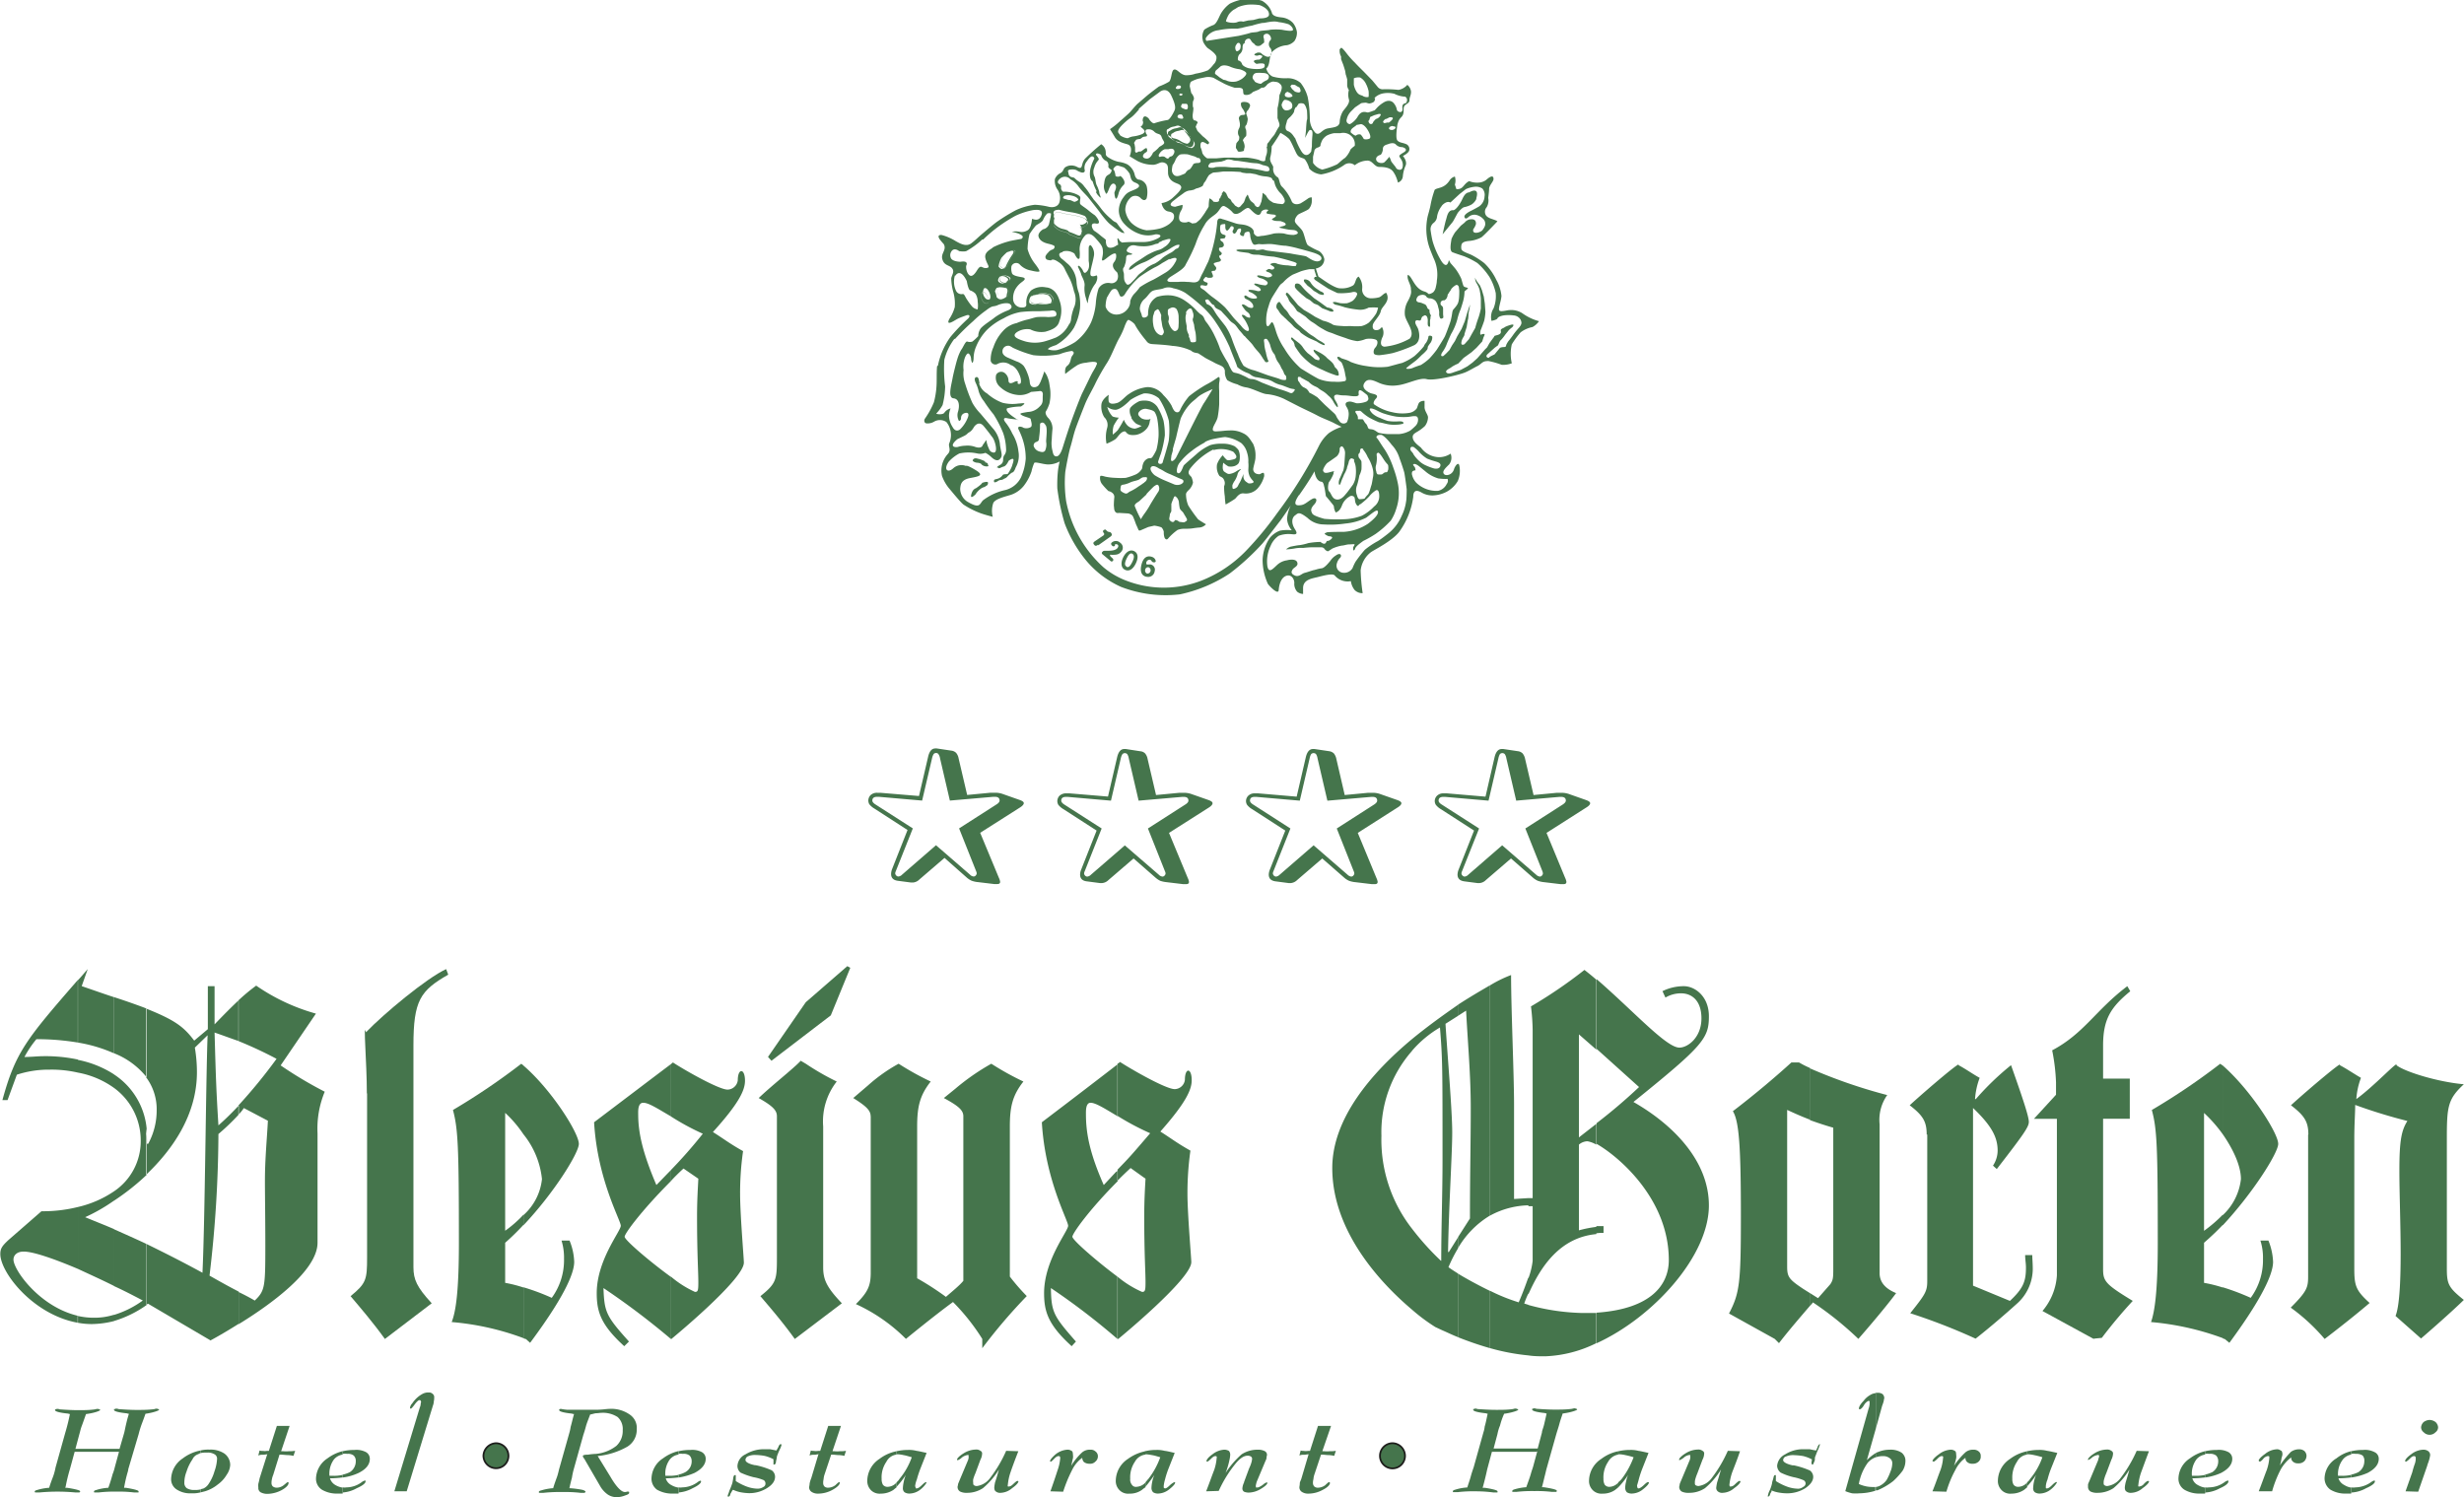 <svg id="Ebene_1" data-name="Ebene 1" xmlns="http://www.w3.org/2000/svg" viewBox="0 0 307.29 186.73"><defs><style>.cls-1,.cls-2{fill:#45754c;fill-rule:evenodd;}.cls-2{stroke:#1d1d1b;stroke-miterlimit:2.61;stroke-width:0.22px;}</style></defs><path class="cls-1" d="M835.78,571.73a23.17,23.17,0,0,1,2.17-1.8,24.74,24.74,0,0,0,7.45,3.49L841,579.88a50.55,50.55,0,0,0,5.5,3.28,12,12,0,0,0-.9,5.18V602c0,3.49-5.87,7.72-9.83,10.15v-4c1,.48,1.74.9,2,1.06,1.27-1.22,1.32-1.69,1.32-6.82,0-3.44-.05-6.14-.05-8.1,0-2.75.26-5.34.37-7.51l-3-1.58a5.55,5.55,0,0,1-.68.84v-1.16a66.86,66.86,0,0,0,4.76-5.82,50.69,50.69,0,0,0-4.76-2.22v-5.08Zm-3.49,42.47-7.83-4.6a.63.63,0,0,0-.21.16v-7.62c2.27,1.11,4.49,2.23,7,3.6.32-6.77.42-23.75.64-29.62l-1.59,1.54a18.34,18.34,0,0,1,.26,3.06c0,5.35-3.06,9.68-6.34,12.8v-5.76a11.42,11.42,0,0,1,.1,1.9h.16a8.71,8.71,0,0,0,1.06-4.18,6.66,6.66,0,0,0-1.32-4.12v-8.57c3.59,1.43,4.7,2.27,6,4l1.7-1.43V570h.84v4.76c1.17-1.22,2.17-2.22,3-3v5.08c-.64-.21-1.48-.53-3-1.06.16,5.71.21,7.19.48,11.58.9-.79,1.69-1.58,2.54-2.48V586a28.67,28.67,0,0,1-2.54,2.44,152.9,152.9,0,0,1-1.11,17.66c1.21.69,2.54,1.43,3.65,2v4c-2,1.27-3.49,2.06-3.49,2.06Zm-8-4.44a13.85,13.85,0,0,1-4.08,2V611a12,12,0,0,0,3.6-1.8c-1.22-.64-2.43-1.27-3.6-1.8v-7.09c1.43.64,2.75,1.22,4.08,1.85v7.62Zm-4.08-14.17a7.52,7.52,0,0,0,3.34-6.3,8.1,8.1,0,0,0-3.34-6.61V581a9.07,9.07,0,0,1,4.08,6.77v5.76a29.27,29.27,0,0,1-4.08,3.23v-1.16Zm0-24.23v7a9.75,9.75,0,0,1,4.08,3v-8.57c-1.11-.42-2.44-.9-4.08-1.43Zm0,40.41a11.84,11.84,0,0,1-2.75.37,9.31,9.31,0,0,1-1.74-.16v-.85a9.16,9.16,0,0,0,2.11.22,8,8,0,0,0,2.38-.37v.79Zm-4.49-14.23a13.36,13.36,0,0,0,4.49-1.95v1.16a21.79,21.79,0,0,1-3.59,2.06c1.27.53,2.48,1,3.59,1.48v7.09c-1.58-.79-3.12-1.48-4.49-2.12v-7.72Zm4.49-14.86a11.14,11.14,0,0,0-4.49-1.9v-1.59a12.88,12.88,0,0,1,4.49,1.8v1.69Zm-4.49-13.43c.42-.43.79-.9,1.22-1.38l-.75,2.12c1.54.53,2.86,1,4,1.37v7a18.34,18.34,0,0,0-4.49-1.33v-7.82Zm0,42.73c-5.61-1-9.68-6.29-9.68-8.57,0-.68.21-1,1-1.74l4.13-3.6a18.18,18.18,0,0,0,4.55-.53v7.72c-3.12-1.32-5.61-2.16-6.77-2.16-.85,0-1.27.47-1.27,1,0,1.27,3.23,5.87,8,7V612Zm0-31.2a14.63,14.63,0,0,0-3.54-.37,12.72,12.72,0,0,0-4.08.63l-1.16,3.17h-.64c1.64-6,3-7.61,9.42-15v7.82a30.93,30.93,0,0,0-5.18-.42,12.86,12.86,0,0,0-1.49,2.22c.8,0,1.7-.1,2.33-.1a19.37,19.37,0,0,1,4.34.42v1.59Z" transform="translate(-806 -447)"/><path class="cls-1" d="M851.75,583.37c0-3.92-.48-9.15-.11-7.62,2.17-2.27,7.57-6.77,10-7.88l.26.69c-3.49,2-4.34,3.23-4.34,8.83v27.66c0,1.54.43,2.49,2.28,4.5L854,614c-1.43-2-3.07-3.91-4.28-5.34,1.95-1.59,2.06-2.06,2.06-4.81V583.37Z" transform="translate(-806 -447)"/><path class="cls-1" d="M871.58,614a.75.75,0,0,1-.31-.1v-6.35a27.52,27.52,0,0,1,3.54,1.32,7.94,7.94,0,0,0,1.53-4.86,7.26,7.26,0,0,0-.31-2.28h1a7.6,7.6,0,0,1,.58,2.65c0,1-.58,3.49-5.5,10.1l-.53-.48Zm-.31-34.11c3.49,3,6.92,8.41,6.92,9.78,0,1.11-3.06,6.08-6.92,10.16v-1.27a7,7,0,0,0,2.32-4.5,10.62,10.62,0,0,0-2.32-5.6v-8.57Zm0,34a33.59,33.59,0,0,0-8.94-2c.53-1.33.9-3.92.9-9.84,0-12.11-.11-14.23-.74-16.61a82.9,82.9,0,0,0,8.51-5.76,1,1,0,0,1,.27.21v8.57A14.85,14.85,0,0,0,869,585.8v14.7a14.51,14.51,0,0,0,2.28-2v1.27A29.76,29.76,0,0,1,869,602V607a16.25,16.25,0,0,1,2.28.58v6.35Z" transform="translate(-806 -447)"/><path class="cls-1" d="M889.72,614l-.05,0v-7.78a12.73,12.73,0,0,0,3,1.91c.37,0,.42-.16.42-1.22,0-1.32-.16-3.49-.16-8.2,0-2.11.11-3.59.16-4.7l-1.85-1.27c-.58.53-1.11,1.05-1.59,1.58v-1.37a60.37,60.37,0,0,0,4-4.55,30.41,30.41,0,0,1-4-2.17v-6.5a2.12,2.12,0,0,0,.27-.22c1.37.9,5.71,3.39,6.82,3.39a1.32,1.32,0,0,0,1.27-1.16c0-1.54.9-1.54.9.05,0,1.11-.64,2.7-4,6.4,1.43.9,2.06,1.43,3.76,2.38a36.21,36.21,0,0,0-.37,5.39c0,2.49.47,8,.47,8.52,0,2.11-9.1,9.57-9.1,9.57Zm-.05,0a94.24,94.24,0,0,0-8.41-6.35c.11,3,.32,3.49,3.18,6.67l-.59.58c-2.91-2.65-3.43-4.29-3.43-6.61,0-4.13,3-7.73,3-8.41s-2.91-5.72-3.33-12.91c3.28-2.48,8.3-6.29,9.57-7.24v6.5c-1.64-.95-2.75-1.69-3.44-1.69s-.63,1.06-.63,1.43c0,2.27.53,4.76,2.27,8.83l1.59-1.64.21-.21v1.37c-3.59,3.6-5.76,6.51-5.76,6.93s3.17,3.12,5.76,5v7.78Z" transform="translate(-806 -447)"/><path class="cls-1" d="M902.89,586.22c0-.74-.52-1.27-2.27-2.27,1.59-1.53,4.44-3.76,5.24-4.65l.63.37a32,32,0,0,0,3.86,2.22,8.05,8.05,0,0,0-1.69,5.6v17.56c0,1.54.42,2.49,2.33,4.5L905.12,614c-1.43-2-3.07-3.91-4.29-5.34,2-1.59,2.06-2.06,2.06-4.81V586.22Zm3.6-14.22-4.71,6.82.43.48,7.4-5.66,2.43-5.93-.37-.21-5.18,4.5Z" transform="translate(-806 -447)"/><path class="cls-1" d="M914.58,586.22c0-.74-.58-1.27-2.17-2.27l1.86-1.59a20.24,20.24,0,0,1,3.8-2.69,35.05,35.05,0,0,0,4,2.22c-1.32,1.69-1.69,3.06-1.69,5.6v18.94a35.68,35.68,0,0,1,3.59,2.32c.9-.79,1.64-1.37,2.17-2V586.22c0-.74-.58-1.27-2.43-2.27l1.43-1.16a28.26,28.26,0,0,1,4.49-3.12,35.05,35.05,0,0,0,4,2.22c-1.32,1.69-1.69,3.06-1.69,5.6v18.73a26.13,26.13,0,0,0,2.11,2.43,68.64,68.64,0,0,0-5.55,6.5l0-1.16a26.28,26.28,0,0,0-3.65-4.6c-2.32,1.69-5.87,4.6-5.87,4.6a21.24,21.24,0,0,0-6.24-4.34c1.48-1.48,1.85-2.27,1.85-3.91V586.22Z" transform="translate(-806 -447)"/><path class="cls-1" d="M945.47,614a.18.18,0,0,0-.11,0v-7.78a12.81,12.81,0,0,0,3.07,1.91c.37,0,.43-.16.43-1.22,0-1.32-.16-3.49-.16-8.2,0-2.11.1-3.59.16-4.7L947,592.68c-.58.53-1.11,1.05-1.64,1.58v-1.37c1.49-1.54,1.59-1.64,4.08-4.55a32.15,32.15,0,0,1-4.08-2.17v-6.5a1.16,1.16,0,0,0,.32-.22c1.38.9,5.71,3.39,6.82,3.39a1.31,1.31,0,0,0,1.27-1.16c0-1.54.85-1.54.85.05,0,1.11-.63,2.7-3.91,6.4,1.42.9,2.06,1.43,3.75,2.38a37.61,37.61,0,0,0-.37,5.39c0,2.49.48,8,.48,8.52,0,2.11-9.1,9.57-9.1,9.57Zm-.11,0a86.52,86.52,0,0,0-8.3-6.35c.05,3,.32,3.49,3.12,6.67l-.53.58c-2.91-2.65-3.44-4.29-3.44-6.61,0-4.13,3-7.73,3-8.41s-2.86-5.72-3.28-12.91c3.28-2.48,8.25-6.29,9.46-7.24v6.5c-1.58-.95-2.75-1.69-3.38-1.69s-.58,1.06-.58,1.43c0,2.27.42,4.76,2.22,8.83l1.53-1.64a.39.39,0,0,0,.21-.21v1.37c-3.54,3.55-5.65,6.51-5.65,6.93s3.12,3.12,5.65,5v7.78Z" transform="translate(-806 -447)"/><path class="cls-1" d="M1005.08,569.09c4.7,4.07,8.72,8.57,10.36,8.57,1.06,0,2.75-1.27,2.75-3.65,0-2.22-1.21-3.12-2.54-3.12a3.8,3.8,0,0,0-1.95.53l-.37-.8A6,6,0,0,1,1016,570c1.38,0,3.12,1.27,3.12,3.75,0,2.75-.68,3.65-9.41,10.69,5.34,3.06,9.41,7.61,9.41,12.9,0,6.35-7,14-14,17.19v-3.81c6.82-.47,9-3.49,9-6.56,0-7.67-6.3-12.95-9-14.49v-2.59a67.57,67.57,0,0,0,5.29-4.5l-5.29-4.76v-8.72Zm0,31.73a5.08,5.08,0,0,1,.9-.05v-.85h-.9v.9Zm-8.47-4.39.53,0v-21a26.75,26.75,0,0,0-.21-2.91,58.87,58.87,0,0,0,6.67-4.55c.47.37,1,.79,1.48,1.22v8.72l-2.17-1.9v12.85l2.17-1.69v2.59a3.42,3.42,0,0,0-1.11-.42,1.72,1.72,0,0,0-1.06.42v10.69a15.21,15.21,0,0,1,2.17-.43v.9c-4.5.42-6.93,4-8.47,7.51v-2a9.08,9.08,0,0,0,.53-2.17v-6.82h-.53v-.9Zm8.47,18.09a15.63,15.63,0,0,1-6.35,1.64c-.74,0-1.43,0-2.12-.11v-6.29a27.45,27.45,0,0,0,6.72,1c.64,0,1.22,0,1.75,0v3.81Zm-13.23-44.64a15.51,15.51,0,0,1,2.6-1.27c0,4.29.37,12.38.37,16.13v11.8l1.79-.11v.9a10.47,10.47,0,0,0-4.76,1.27V569.88Zm4.76,46.17a26.75,26.75,0,0,1-4.76-.9V608a23,23,0,0,0,3.55,1.43c.53-1.21.9-2.27,1.21-3.12v2a11.31,11.31,0,0,0-.52,1.27l.52.16v6.29Zm-8.78-43.74c1.54-1,2.91-1.79,4-2.43V598.6a11.48,11.48,0,0,0-4,4.07V601.3l1.49-2.33c0-5.66.1-9.26.1-13.8,0-4.08-.37-8.1-.58-12.12l-1,.64v-1.38Zm4,42.84a41.73,41.73,0,0,1-4-1.37v-7.93c1.22.74,2.7,1.53,4,2.16v7.14ZM985,612.51a22.93,22.93,0,0,1-2.91-2.17v-10.1a33.6,33.6,0,0,0,3.6,4h.05c0-4.18.16-8.3.16-12.59,0-11.58,0-12.59-.32-16.5a13.8,13.8,0,0,0-3.49,2.91V576.6c2-1.64,4-3.07,5.76-4.29v1.38l-1.58,1c.21,3.39.84,10.85.84,13.54s-.42,9-.52,14.92h.1l1.16-1.85v1.37a17,17,0,0,0-1.21,2.38c.37.27.79.53,1.21.8v7.93c-.68-.26-1.32-.58-2.06-.9l-.79-.37Zm-2.91-2.17c-3.81-3.22-9.94-9.68-9.94-17.66,0-6.14,4.81-11.8,9.94-16.08v1.48a15.32,15.32,0,0,0-3.81,10.58,18,18,0,0,0,3.81,11.58v10.1Z" transform="translate(-806 -447)"/><path class="cls-1" d="M1031.73,580.25a65.09,65.09,0,0,0,9.63,3.33,5.35,5.35,0,0,0-.95,3.65v18.56c0,1.06.63,1.91,2.06,2.49-1.64,2.22-4.71,5.71-4.71,5.71a41.18,41.18,0,0,0-5.66-4.55c-.1.11-.21.27-.37.43v-1.59l1,.63,1.53-1.74c.32-.48.37-.74.37-1.8V587.65c-.9-.26-1.9-.58-2.91-.95v-6.45Zm-10.1,30.57c1.32-2.54,1.48-3.76,1.48-12.11,0-8.52-.21-11.85-1-13.12,2.91-2.22,5.5-4.44,7.3-6.08l.95,0a11.69,11.69,0,0,0,1.37.69v6.45c-1.11-.42-2.16-.9-2.85-1.22V605c0,1.27.26,1.59,2,2.75l.84.53v1.59c-1.21,1.42-2.64,3.06-3.86,4.65l-.53-.53-5.71-3.17Z" transform="translate(-806 -447)"/><path class="cls-1" d="M1046.28,588.5c0-1.64-.48-2.38-2.12-3.65,2.33-2.12,6.51-5.66,6.08-5,.75.37,1.86,1.16,2.65,1.58a9.23,9.23,0,0,0-.58,2.65h.1a34.17,34.17,0,0,1,4.39-4.23c1.59,4.49,2.22,6.45,2.22,7.08s-.68,1.59-4,5.88l-.47-.43a3.45,3.45,0,0,0,.58-1.85c0-1.64-.69-3.07-3.07-5.34v22.16l4.6,1.9c1.7-1.58,2-2.48,2-4.17,0-.53-.1-1-.1-1.54h.89c0,.53.06.95.06,1.8a5.84,5.84,0,0,1-2,4.28c-3,2.7-5.13,4.34-5.13,4.34a74.81,74.81,0,0,0-8.15-3.17c1.85-2.33,2.12-2.7,2.12-4V588.5Z" transform="translate(-806 -447)"/><path class="cls-1" d="M1067.12,614l-6.4-3.49a7.6,7.6,0,0,0,1.8-4.44V586.54h-2.86l2.75-3V582a24.6,24.6,0,0,0-.48-4c4-2.12,5.4-5,9.37-8l.37.63c-2.44,2-3.39,3.49-3.39,6.77v4.13h3.33v5h-3.33v18.72c0,1.54.26,1.91,3.7,4-1.37,1.48-2.64,3-3.86,4.61l-1,.1Z" transform="translate(-806 -447)"/><path class="cls-1" d="M1083.46,614a.39.39,0,0,1-.26-.1v-6.35a29.78,29.78,0,0,1,3.49,1.32,7.94,7.94,0,0,0,1.53-4.86,7,7,0,0,0-.32-2.28h1a7.83,7.83,0,0,1,.58,2.65c0,1-.58,3.49-5.45,10.1l-.58-.48Zm-.26-34.11c3.43,3,6.92,8.41,6.92,9.78,0,1.11-3.12,6.08-6.92,10.16v-1.27a7.22,7.22,0,0,0,2.27-4.5c0-1.74-1.06-3.86-2.27-5.6v-8.57Zm0,34a34.48,34.48,0,0,0-8.94-2c.47-1.33.84-3.92.84-9.84,0-12.11-.1-14.23-.74-16.61a82.25,82.25,0,0,0,8.52-5.76c.1.05.21.15.32.21v8.57a17.81,17.81,0,0,0-2.33-2.65v14.7a17.79,17.79,0,0,0,2.33-2v1.27c-.75.79-1.54,1.53-2.33,2.22V607a17.1,17.1,0,0,1,2.33.58v6.35Z" transform="translate(-806 -447)"/><path class="cls-1" d="M1093.88,588.5c0-1.64-.53-2.38-2.17-3.65,2.33-2.12,6.56-5.66,6.08-5,.74.37,1.91,1.16,2.65,1.58a9.23,9.23,0,0,0-.58,2.65c2.32-1.69,5.28-4.92,5-4.23,1.06.84,5.24,2.11,8.41,2.38-2,1.85-2.12,2.8-2.12,6.77v16.13c0,2,.16,2.43,2.12,4-2.06,2-5.34,4.81-5.34,4.81l-3.18-2.81c.48-1.16.64-4.23.64-7.77s-.16-7.56-.16-10.37c0-3.75.26-5,1-6.18a66,66,0,0,1-6.51-2c0,1.05-.11,2.43-.11,4.17v16.29c0,2.12.22,2.7,1.91,4.24-2.33,2-5.61,4.49-5.61,4.49a23.71,23.71,0,0,0-4.23-3.91c2-2,2.17-2.49,2.17-3.86V588.5Z" transform="translate(-806 -447)"/><path class="cls-1" d="M831,627.91v.32l-.31.15a1.17,1.17,0,0,0-.69.64,5.69,5.69,0,0,0-.74,1.53,3.75,3.75,0,0,0-.27,1.38.81.81,0,0,0,.32.69,1.75,1.75,0,0,0,1,.21,2.43,2.43,0,0,0,.68-.06v.37a3.81,3.81,0,0,1-1.11.11,3.09,3.09,0,0,1-1.85-.48,1.52,1.52,0,0,1-.69-1.32,3.2,3.2,0,0,1,1.43-2.54,5.29,5.29,0,0,1,2.22-1Z" transform="translate(-806 -447)"/><path class="cls-1" d="M820.81,628.07h-5.5l-.59,2.16a21.16,21.16,0,0,0-.53,2.17l-.05.16h.21c1.06.16,1.64.32,1.64.43s0,.1-.1.15h-.53a24.14,24.14,0,0,0-4.39,0h-.53c-.05,0-.11,0-.11-.1s.11-.16.32-.21a6.68,6.68,0,0,1,1.48-.27c.16-.53.32-.95.48-1.37s.26-.85.32-1.17l1.21-4.33c.05-.16.11-.37.21-.74s.22-.85.37-1.59a.43.43,0,0,1-.21-.05c-1.11-.11-1.64-.27-1.64-.43s0-.1.06-.1.1-.06.21-.06a.78.78,0,0,1,.31.06c.74.05,1.54.1,2.28.1s1.37,0,2.11-.1a1.29,1.29,0,0,1,.37-.06c.06,0,.16.06.22.06s.05.05.05.1-.53.32-1.69.48h-.06c-.21.58-.37,1.06-.53,1.48s-.21.74-.31,1.06l-.48,1.8h5.5l.58-2c.06-.22.11-.53.22-1s.21-.89.37-1.37a.36.36,0,0,1-.22-.05c-1.11-.11-1.64-.27-1.64-.43s0-.1.06-.1.1-.06.21-.06a.85.85,0,0,1,.32.06c.74.05,1.48.1,2.22.1s1.43,0,2.22-.1a.82.82,0,0,1,.32-.06s.15.06.21.06.05.05.05.1-.58.32-1.69.48h0c-.16.48-.32.9-.48,1.32a12.62,12.62,0,0,0-.37,1.22L822,630.23c0,.16-.1.43-.21.85s-.21.9-.32,1.48h.22c1,.16,1.58.32,1.58.43a.18.18,0,0,1,0,.15h-.58a15.41,15.41,0,0,0-2.12-.1,16.5,16.5,0,0,0-2.22.1h-.53c-.1,0-.1,0-.1-.1s.1-.16.31-.21a6.06,6.06,0,0,1,1.48-.27c.27-.74.43-1.32.53-1.69a5.53,5.53,0,0,0,.27-.85l.53-1.95Z" transform="translate(-806 -447)"/><path class="cls-1" d="M839.42,628.38c-.21,0-.42.06-.63.06s-.37,0-.58.1l.16-.63a1.05,1.05,0,0,0,.42.05,1.36,1.36,0,0,0,.47,0h.27l1-3.12h1.59L841.06,628h.27a3.5,3.5,0,0,0,.69,0,4.82,4.82,0,0,0,.79-.05l-.21.63a3.86,3.86,0,0,0-.74-.1c-.27,0-.59-.06-1-.06l-.79,2.54a2.37,2.37,0,0,0-.16.53,1.93,1.93,0,0,0-.05.48.58.58,0,0,0,.16.42.83.83,0,0,0,.47.16,1.44,1.44,0,0,0,.9-.32c.32-.26.43-.37.48-.37s.05,0,.11,0V632c0,.21-.27.53-.85.85a3.94,3.94,0,0,1-1.85.47,1.75,1.75,0,0,1-.8-.21.62.62,0,0,1-.26-.58,1.93,1.93,0,0,1,0-.48c.06-.21.11-.42.16-.68l.95-3Z" transform="translate(-806 -447)"/><path class="cls-1" d="M831,633.14v-.37a.84.84,0,0,1,.32-.1,1.54,1.54,0,0,0,.69-.58,5.58,5.58,0,0,0,.74-1.59,5.33,5.33,0,0,0,.32-1.53.62.62,0,0,0-.32-.59,1.58,1.58,0,0,0-.9-.21,3.83,3.83,0,0,0-.85.06v-.32a3.81,3.81,0,0,1,1.11-.11,3.1,3.1,0,0,1,1.86.48,1.76,1.76,0,0,1,.74,1.43,2.34,2.34,0,0,1-.43,1.21,3.93,3.93,0,0,1-1.11,1.22,4.67,4.67,0,0,1-1.58.85l-.59.15Z" transform="translate(-806 -447)"/><path class="cls-1" d="M848.73,628v.42a1.74,1.74,0,0,0-1.11.64,3,3,0,0,0-.53,2v0h.32a4.75,4.75,0,0,0,1.32-.11v.32a14.51,14.51,0,0,1-1.58.11,1.47,1.47,0,0,0,.68.84,2.55,2.55,0,0,0,.9.32v.74h-.58a3.62,3.62,0,0,1-2-.48,1.61,1.61,0,0,1-.74-1.42,3.11,3.11,0,0,1,1.43-2.49,5.28,5.28,0,0,1,1.9-.9Z" transform="translate(-806 -447)"/><path class="cls-1" d="M875,632.56c.16-.53.32-.95.47-1.37s.22-.85.32-1.17l1.22-4.33a5.3,5.3,0,0,0,.16-.74c.1-.32.21-.85.42-1.59a.58.58,0,0,1-.26-.05c-1.06-.11-1.59-.27-1.59-.43s0-.1,0-.1.11-.06.21-.06a7.26,7.26,0,0,0,.8.11c.53,0,1,0,1.53,0s1.16,0,2,0,1.37-.11,1.69-.11a4,4,0,0,1,2.54.69,2,2,0,0,1,.9,1.85,2.47,2.47,0,0,1-1.17,2.17,9.3,9.3,0,0,1-3.7,1.17l1.59,2.59h0c.74,1.27,1.37,1.9,1.8,1.9a.58.58,0,0,0,.26-.05h.16s.11,0,.11.05,0,0,0,.11-.16.21-.48.31a3,3,0,0,1-1,.22,2,2,0,0,1-1.17-.32,3.31,3.31,0,0,1-.9-.95l-2.06-3.55v0a.49.49,0,0,1-.16-.32c0-.1.21-.16.64-.16a7.9,7.9,0,0,1,1-.1,4.9,4.9,0,0,0,2.54-1,2.53,2.53,0,0,0,.79-1.95,2,2,0,0,0-.63-1.64,3.38,3.38,0,0,0-2-.53c-.21,0-.43.05-.64.05s-.47.11-.79.16c-.21.58-.42,1.06-.53,1.48s-.21.74-.32,1.06l-1.21,4.33a8.71,8.71,0,0,0-.21,1c-.11.42-.22.85-.32,1.32a12,12,0,0,1,1.64.21c.21.06.37.16.37.22s-.06.1-.11.15h-.53a16.5,16.5,0,0,0-2.22-.1,19,19,0,0,0-2.38.1h-.47c-.06,0-.11,0-.11-.1s.11-.16.32-.21a6.55,6.55,0,0,1,1.48-.27Z" transform="translate(-806 -447)"/><path class="cls-1" d="M855.18,633l3.18-10.47a1.08,1.08,0,0,0,.1-.37,1.64,1.64,0,0,1,.06-.32s-.06-.11-.06-.16a.19.19,0,0,0-.16-.05c-.1,0-.31.16-.58.53s-.42.52-.47.52-.11,0-.11-.05a.17.17,0,0,1,0-.1,1.17,1.17,0,0,1,.16-.37c.16-.16.26-.37.42-.53a3.45,3.45,0,0,1,.9-.74,1.54,1.54,0,0,1,.85-.22.65.65,0,0,1,.47.16.52.52,0,0,1,.21.48,2,2,0,0,1-.05.48,1.61,1.61,0,0,1-.11.52L856.72,633Z" transform="translate(-806 -447)"/><path class="cls-1" d="M848.73,631.24v-.32a3.63,3.63,0,0,0,.9-.31,1.6,1.6,0,0,0,.74-1.38.91.91,0,0,0-.26-.69,1.11,1.11,0,0,0-.8-.21,2.09,2.09,0,0,0-.58,0V628a6.46,6.46,0,0,1,1.48-.16,2.56,2.56,0,0,1,1.43.27.94.94,0,0,1,.48.84c0,.69-.43,1.27-1.38,1.75a6.66,6.66,0,0,1-2,.58Z" transform="translate(-806 -447)"/><path class="cls-1" d="M848.73,633.25v-.74a1.57,1.57,0,0,0,.48,0,3.23,3.23,0,0,0,1.95-.69.87.87,0,0,1,.32-.15c.06,0,.06,0,.11,0s0,.05,0,.1c0,.22-.37.53-1.11.85a4.1,4.1,0,0,1-1.8.53Z" transform="translate(-806 -447)"/><path class="cls-1" d="M890.62,628v.42a1.69,1.69,0,0,0-1.11.64,3,3,0,0,0-.53,2v0h.32a5,5,0,0,0,1.32-.11v.32a15.67,15.67,0,0,1-1.59.11,1.35,1.35,0,0,0,.69.84,2.55,2.55,0,0,0,.9.32v.74H890a3.78,3.78,0,0,1-2.06-.48,1.69,1.69,0,0,1-.69-1.42,3.08,3.08,0,0,1,1.43-2.49,5.28,5.28,0,0,1,1.9-.9Z" transform="translate(-806 -447)"/><path class="cls-1" d="M908.13,628.38c-.21,0-.37.06-.58.06s-.37,0-.59.1l.16-.63a1,1,0,0,0,.37.05,1.74,1.74,0,0,0,.53,0h.27l1-3.12h1.59L909.82,628h.26a2.72,2.72,0,0,0,.64,0,4.2,4.2,0,0,0,.79-.05l-.21.63a3.31,3.31,0,0,0-.74-.1c-.26,0-.53-.06-.9-.06l-.85,2.54a2.42,2.42,0,0,0-.1.53,1.93,1.93,0,0,0-.05.48.62.62,0,0,0,.15.42.65.65,0,0,0,.48.16,1.57,1.57,0,0,0,.9-.32,3.42,3.42,0,0,1,.42-.37.18.18,0,0,1,.11,0c0,.06,0,.06,0,.11,0,.21-.32.53-.9.85a3.72,3.72,0,0,1-1.8.47,1.39,1.39,0,0,1-.79-.21.67.67,0,0,1-.32-.58c0-.11.06-.27.06-.48a4,4,0,0,1,.21-.68l.9-3Z" transform="translate(-806 -447)"/><path class="cls-1" d="M897.34,632.88l-.27.48v.1c-.1.16-.16.21-.26.21h0s-.06,0-.06-.1.11-.27.21-.64a9.16,9.16,0,0,0,.37-.95,5,5,0,0,0,.11-.63c.05-.27.11-.37.21-.37s0,0,.11,0v.74a7,7,0,0,0,1.37.69,4.16,4.16,0,0,0,1.27.26,1.3,1.3,0,0,0,.8-.21.44.44,0,0,0,.26-.42.49.49,0,0,0-.21-.43,5.88,5.88,0,0,0-1.27-.37,8.87,8.87,0,0,1-1.64-.58,1.07,1.07,0,0,1-.37-.85,1.7,1.7,0,0,1,1-1.42,4.39,4.39,0,0,1,2.38-.64h.69l.79.16.27-.48v-.05c.1-.16.16-.26.26-.26s0,0,.11.05v0a2,2,0,0,1-.21.58,9.63,9.63,0,0,0-.37.9,3.13,3.13,0,0,1-.11.59c0,.26-.11.42-.21.42s-.05,0-.11,0V629a4.58,4.58,0,0,0-1.11-.42,7,7,0,0,0-1.11-.11,2.14,2.14,0,0,0-.95.16.5.5,0,0,0-.32.47c0,.22.37.48,1.17.64.05,0,.05,0,.1,0a9.93,9.93,0,0,1,2,.64,1,1,0,0,1,.42.79c0,.53-.31,1-1,1.43a4.13,4.13,0,0,1-2.28.63,6.26,6.26,0,0,1-.95-.1,3.87,3.87,0,0,1-1-.32Z" transform="translate(-806 -447)"/><path class="cls-1" d="M890.62,631.24v-.32a3.22,3.22,0,0,0,.85-.31,1.54,1.54,0,0,0,.79-1.38,1,1,0,0,0-.26-.69,1.18,1.18,0,0,0-.85-.21,1.74,1.74,0,0,0-.53,0V628a6.46,6.46,0,0,1,1.48-.16,2.56,2.56,0,0,1,1.43.27.94.94,0,0,1,.48.84c0,.69-.48,1.27-1.38,1.75a7.76,7.76,0,0,1-2,.58Z" transform="translate(-806 -447)"/><path class="cls-1" d="M890.62,633.25v-.74a1.57,1.57,0,0,0,.48,0,3.34,3.34,0,0,0,1.95-.69.87.87,0,0,1,.32-.15l0,0c.06.05.06.05.06.1,0,.22-.37.53-1.06.85a4.3,4.3,0,0,1-1.8.53Z" transform="translate(-806 -447)"/><path class="cls-1" d="M917.81,628v.42a1.64,1.64,0,0,0-1.27.9,3.4,3.4,0,0,0-.59,2.12,1.45,1.45,0,0,0,.16.74.72.72,0,0,0,.64.26,1.55,1.55,0,0,0,1.06-.53v.59c-.11.1-.27.21-.37.31a2.81,2.81,0,0,1-1.59.48,1.53,1.53,0,0,1-1.22-.42,1.63,1.63,0,0,1-.47-1.22,3.31,3.31,0,0,1,1.53-2.7,5.17,5.17,0,0,1,2.12-.95Z" transform="translate(-806 -447)"/><path class="cls-1" d="M937,633c.38-1.06.69-2,.9-2.65a5.69,5.69,0,0,0,.32-1.48.33.33,0,0,0-.05-.21.2.2,0,0,0-.16-.05c-.16,0-.32.1-.53.32s-.37.37-.42.37-.06,0-.11-.06v0c0-.16.27-.48.69-.85a2.63,2.63,0,0,1,1.43-.58.84.84,0,0,1,.58.16c.11,0,.16.27.16.48a1.39,1.39,0,0,1,0,.42c-.06.21-.11.53-.22.95a7.73,7.73,0,0,1,1.38-1.69,1.47,1.47,0,0,1,1-.32.84.84,0,0,1,.64.21.73.73,0,0,1,.31.59.84.84,0,0,1-.31.68.88.88,0,0,1-.74.27,1.11,1.11,0,0,1-.69-.21.8.8,0,0,1-.21-.53,4.06,4.06,0,0,0-1.27,1.53,17.64,17.64,0,0,0-1.11,2.7Z" transform="translate(-806 -447)"/><path class="cls-1" d="M933,628q-.65,1.66-1,2.7a6.57,6.57,0,0,0-.31,1.48.33.33,0,0,0,0,.21.19.19,0,0,0,.16,0c.16,0,.31-.1.53-.31s.42-.37.47-.37.11,0,.11,0l.05.05c0,.16-.26.48-.79.85a2.31,2.31,0,0,1-1.43.58.82.82,0,0,1-.58-.16c-.16-.1-.21-.26-.21-.53a5.37,5.37,0,0,1,.1-.63q.17-.48.48-1.59a9.63,9.63,0,0,1-2,2.33,3.6,3.6,0,0,1-2,.58,1.77,1.77,0,0,1-.84-.16.65.65,0,0,1-.32-.58c0-.11.05-.16.05-.27s.11-.31.21-.58l1-2.38a1.14,1.14,0,0,0,.11-.37.41.41,0,0,0,0-.21c0-.1,0-.16,0-.16a.2.2,0,0,0-.16,0,1.51,1.51,0,0,0-.69.32,1.52,1.52,0,0,1-.47.31h-.06c-.05,0-.05,0-.05-.1s.27-.42.8-.74a3,3,0,0,1,1.53-.48.82.82,0,0,1,.58.16.35.35,0,0,1,.21.37,1.74,1.74,0,0,1-.21.74v0l-.63,1.7a5.26,5.26,0,0,0-.27.74,1.53,1.53,0,0,0,0,.42c0,.16,0,.26.1.32a.55.55,0,0,0,.38.1,2.47,2.47,0,0,0,1.63-1,16.28,16.28,0,0,0,2-3.39Z" transform="translate(-806 -447)"/><path class="cls-1" d="M917.81,632.46v-.59a1.51,1.51,0,0,0,.37-.42,8.86,8.86,0,0,0,1.53-2.7c-.37-.1-.69-.21-1-.26a4.53,4.53,0,0,0-.75-.11h-.15V628a6.25,6.25,0,0,1,1.42-.16,3.64,3.64,0,0,1,1.06.11c.37.05.8.16,1.27.26l-.79,2a13.52,13.52,0,0,0-.43,1.32,3.2,3.2,0,0,0-.21.79c0,.11.06.16.06.22s0,.1.1.1c.21,0,.42-.16.69-.42s.42-.37.53-.37a0,0,0,0,1,0,.05c.05,0,.05,0,.05,0s-.21.43-.74.85a2.24,2.24,0,0,1-1.37.53,1.1,1.1,0,0,1-.64-.16.63.63,0,0,1-.21-.53,4.29,4.29,0,0,1,.11-.79,4.23,4.23,0,0,1,.26-.85,10,10,0,0,1-1.21,1.54Z" transform="translate(-806 -447)"/><path class="cls-1" d="M948.85,628v.42a1.73,1.73,0,0,0-1.32.9,3.46,3.46,0,0,0-.58,2.12,1,1,0,0,0,.21.74.58.58,0,0,0,.58.26,1.65,1.65,0,0,0,1.11-.53v.59a3.05,3.05,0,0,0-.42.31,2.55,2.55,0,0,1-1.59.48,1.49,1.49,0,0,1-1.21-.42,1.6,1.6,0,0,1-.48-1.22,3.31,3.31,0,0,1,1.53-2.7,5.5,5.5,0,0,1,2.17-.95Z" transform="translate(-806 -447)"/><path class="cls-1" d="M969.21,628.38c-.15,0-.37.06-.58.06s-.37,0-.58.1l.16-.63a1,1,0,0,0,.37.05,1.74,1.74,0,0,0,.53,0h.26l1-3.12H972L970.91,628h.26a2.81,2.81,0,0,0,.64,0,4.2,4.2,0,0,0,.79-.05l-.21.63a3.31,3.31,0,0,0-.74-.1c-.27,0-.53-.06-.9-.06l-.85,2.54a2.42,2.42,0,0,0-.1.53,1.62,1.62,0,0,0-.06.48.63.63,0,0,0,.16.42.65.65,0,0,0,.48.16,1.57,1.57,0,0,0,.9-.32,3.42,3.42,0,0,1,.42-.37.22.22,0,0,1,.11,0c.05.06.05.06.05.11,0,.21-.27.53-.9.85a3.72,3.72,0,0,1-1.8.47,1.39,1.39,0,0,1-.79-.21.67.67,0,0,1-.32-.58c0-.11.05-.27.05-.48s.16-.42.22-.68l.89-3Z" transform="translate(-806 -447)"/><path class="cls-1" d="M956.42,633c.42-1.06.74-2,1-2.65a6,6,0,0,0,.31-1.48.33.33,0,0,0,0-.21.19.19,0,0,0-.16-.05c-.16,0-.31.1-.53.32s-.42.37-.47.37-.05,0-.11-.06v0c0-.16.21-.48.74-.85a2.65,2.65,0,0,1,1.43-.58,1.1,1.1,0,0,1,.64.16.75.75,0,0,1,.15.53,4,4,0,0,1-.1.63,9.87,9.87,0,0,1-.48,1.59,11.13,11.13,0,0,1,2-2.33,3.6,3.6,0,0,1,2-.58,1.81,1.81,0,0,1,.85.16.52.52,0,0,1,.32.48c0,.1-.06.21-.06.37s-.1.31-.21.58l-1,2.38a3.28,3.28,0,0,0-.11.42.33.33,0,0,0,0,.21.18.18,0,0,0,0,.11c.05,0,.11,0,.21,0s.32-.1.64-.32a1.52,1.52,0,0,1,.47-.31c.06,0,.06,0,.11.05v0c0,.16-.27.43-.79.74a3,3,0,0,1-1.54.48,1.49,1.49,0,0,1-.58-.11.46.46,0,0,1-.21-.42,2,2,0,0,1,.21-.74v-.05l.63-1.7a4.77,4.77,0,0,0,.27-.68,2.74,2.74,0,0,0,.1-.48.34.34,0,0,0-.15-.32.76.76,0,0,0-.43-.1c-.47,0-1,.37-1.58,1.11a15.48,15.48,0,0,0-2,3.28Z" transform="translate(-806 -447)"/><path class="cls-1" d="M948.85,632.46v-.59c.11-.1.21-.26.37-.42a9.87,9.87,0,0,0,1.48-2.7c-.37-.1-.68-.21-1-.26a6.11,6.11,0,0,0-.79-.11h-.11V628a5.61,5.61,0,0,1,1.38-.16,3.71,3.71,0,0,1,1.06.11c.42.05.79.16,1.26.26l-.79,2a11.2,11.2,0,0,0-.42,1.32,4.42,4.42,0,0,0-.16.79v.22a.28.28,0,0,0,.16.1c.16,0,.37-.16.63-.42a2.66,2.66,0,0,1,.53-.37s0,0,.11.05v0c0,.16-.21.43-.74.85a2.29,2.29,0,0,1-1.38.53,1.09,1.09,0,0,1-.63-.16.78.78,0,0,1-.21-.53,4.27,4.27,0,0,1,.1-.79,3.68,3.68,0,0,1,.27-.85,16.28,16.28,0,0,1-1.17,1.54Z" transform="translate(-806 -447)"/><path class="cls-1" d="M1007.82,628v.42a1.77,1.77,0,0,0-1.27.9,3.46,3.46,0,0,0-.58,2.12,1.45,1.45,0,0,0,.16.74.72.72,0,0,0,.64.26,1.55,1.55,0,0,0,1.05-.53v.59c-.1.1-.26.21-.37.31a2.64,2.64,0,0,1-1.58.48,1.53,1.53,0,0,1-1.22-.42,1.6,1.6,0,0,1-.48-1.22,3.3,3.3,0,0,1,1.54-2.7,5.19,5.19,0,0,1,2.11-.95Z" transform="translate(-806 -447)"/><path class="cls-1" d="M997.62,628.07h-5.56l-.58,2.16c-.05.22-.21,1-.53,2.17l-.05.16h.26c1.06.16,1.59.32,1.59.43a.18.18,0,0,1,0,.15h-.53A17.33,17.33,0,0,0,990,633a16.13,16.13,0,0,0-2.17.1h-.58c-.06,0-.06,0-.06-.1s.11-.16.32-.21a6.06,6.06,0,0,1,1.48-.27c.16-.53.32-.95.43-1.37s.26-.85.37-1.17l1.21-4.33a3.4,3.4,0,0,0,.16-.74c.11-.32.21-.85.37-1.59a.56.56,0,0,1-.21-.05c-1.06-.11-1.59-.27-1.59-.43s0-.1.06-.1.1-.06.21-.06a.63.63,0,0,1,.26.06c.8.05,1.54.1,2.33.1s1.37,0,2.11-.1a.85.85,0,0,1,.32-.06c.11,0,.16.06.21.06s.11.05.11.1-.58.32-1.69.48h-.06a8.32,8.32,0,0,0-.52,1.48,5.32,5.32,0,0,0-.32,1.06l-.48,1.8h5.5l.53-2c0-.22.16-.53.27-1s.21-.89.31-1.37a.43.43,0,0,1-.21-.05c-1.06-.11-1.59-.27-1.59-.43s0-.1.06-.1a.46.46,0,0,1,.21-.06.82.82,0,0,1,.26.06c.8.05,1.54.1,2.28.1s1.43,0,2.17-.1a1.29,1.29,0,0,1,.31-.06c.11,0,.16.06.22.06s.1.05.1.1-.58.32-1.74.48h-.06c-.16.48-.31.9-.42,1.32s-.26.85-.37,1.22l-1.22,4.33c-.05.16-.1.43-.21.85s-.21.9-.37,1.48h.21c1.11.16,1.64.32,1.64.43a.18.18,0,0,1-.05.15h-.58a16.13,16.13,0,0,0-2.17-.1,17.25,17.25,0,0,0-2.22.1h-.53s0,0,0-.1.1-.16.26-.21a6.68,6.68,0,0,1,1.48-.27c.27-.74.48-1.32.58-1.69s.21-.64.27-.85l.53-1.95Z" transform="translate(-806 -447)"/><path class="cls-1" d="M1027,632.88l-.26.48v.1c-.11.16-.21.21-.27.21h0s0,0,0-.1a2.34,2.34,0,0,1,.21-.64,4.25,4.25,0,0,0,.32-.95c0-.16.1-.37.16-.63s.1-.37.21-.37,0,0,.1,0v.74a7.12,7.12,0,0,0,1.38.69,4.1,4.1,0,0,0,1.27.26,1,1,0,0,0,.74-.21.51.51,0,0,0,.32-.42.46.46,0,0,0-.27-.43,6.11,6.11,0,0,0-1.22-.37,7.29,7.29,0,0,1-1.63-.58,1.1,1.1,0,0,1-.43-.85,1.76,1.76,0,0,1,1-1.42,4.17,4.17,0,0,1,2.32-.64h.74c.22.05.48.11.8.16l.21-.48,0-.05c.11-.16.16-.26.27-.26a0,0,0,0,1,0,.05l0,0a6.17,6.17,0,0,1-.21.58c-.16.32-.26.64-.37.9s0,.37-.1.59-.16.42-.22.42a.17.17,0,0,1-.1,0c0-.06-.06-.11-.06-.22v0l.06-.42a4.58,4.58,0,0,0-1.11-.42,8.61,8.61,0,0,0-1.11-.11,2.19,2.19,0,0,0-1,.16.49.49,0,0,0-.37.47c0,.22.43.48,1.17.64,0,0,.1,0,.16,0a10.42,10.42,0,0,1,2,.64,1,1,0,0,1,.42.79c0,.53-.37,1-1,1.43a4.24,4.24,0,0,1-2.32.63,6,6,0,0,1-1-.1,3.61,3.61,0,0,1-1-.32Z" transform="translate(-806 -447)"/><path class="cls-1" d="M1023,628c-.37,1.11-.74,2-1,2.7a6.79,6.79,0,0,0-.32,1.48.29.29,0,0,0,.06.21.19.19,0,0,0,.16,0c.15,0,.31-.1.52-.31s.43-.37.48-.37.11,0,.11,0l.05.05c0,.16-.26.48-.79.85a2.31,2.31,0,0,1-1.43.58.81.81,0,0,1-.58-.16.55.55,0,0,1-.22-.53,6,6,0,0,1,.11-.63c.11-.32.26-.85.48-1.59a9.63,9.63,0,0,1-2,2.33,3.55,3.55,0,0,1-2,.58,1.9,1.9,0,0,1-.9-.16.66.66,0,0,1-.31-.58c0-.11.05-.16.05-.27s.1-.31.21-.58l1-2.38a1.14,1.14,0,0,0,.11-.37.41.41,0,0,0,0-.21c0-.1,0-.16,0-.16a.2.2,0,0,0-.16,0,1.21,1.21,0,0,0-.64.32,2.16,2.16,0,0,1-.52.31h-.06s0,0,0-.1.26-.42.79-.74a3,3,0,0,1,1.54-.48.84.84,0,0,1,.58.16.35.35,0,0,1,.21.37,1.74,1.74,0,0,1-.21.74v0l-.64,1.7a6.68,6.68,0,0,0-.26.74,1.53,1.53,0,0,0-.05.42c0,.16,0,.26.1.32a.66.66,0,0,0,.37.1,2.47,2.47,0,0,0,1.64-1,16.74,16.74,0,0,0,2-3.39Z" transform="translate(-806 -447)"/><path class="cls-1" d="M1007.82,632.46v-.59a2.81,2.81,0,0,0,.43-.42,10.43,10.43,0,0,0,1.48-2.7,10.07,10.07,0,0,0-1-.26,4.42,4.42,0,0,0-.74-.11h-.16V628a6.4,6.4,0,0,1,1.43-.16,3.64,3.64,0,0,1,1.06.11c.37.05.79.16,1.27.26l-.79,2a13.52,13.52,0,0,0-.43,1.32c-.1.42-.21.69-.21.79s.05.16.05.22.06.1.16.1.37-.16.64-.42.42-.37.53-.37a.15.15,0,0,1,.1.05v0c0,.16-.21.43-.74.85a2.24,2.24,0,0,1-1.37.53,1.1,1.1,0,0,1-.64-.16.83.83,0,0,1-.21-.53,3.58,3.58,0,0,1,.11-.79,3.67,3.67,0,0,1,.26-.85,10,10,0,0,1-1.22,1.54Z" transform="translate(-806 -447)"/><path class="cls-1" d="M1039.93,620.71v4.5l-1.11,3.91a5.41,5.41,0,0,1,1.11-.89v.52a2.4,2.4,0,0,0-1,.69,6.38,6.38,0,0,0-1.11,2.65,4.53,4.53,0,0,0,1,.31,4.3,4.3,0,0,0,.85.06h.21v.47a7,7,0,0,1-2,.32,5.08,5.08,0,0,1-.9,0,5.57,5.57,0,0,1-.85-.27l2.91-10.31a1.67,1.67,0,0,0,.11-.48.58.58,0,0,0,0-.26.2.2,0,0,0,0-.16c-.06-.05-.06-.05-.11-.05s-.37.16-.58.53-.42.52-.53.52,0,0-.1-.05v-.1a1.31,1.31,0,0,1,.15-.37,3.33,3.33,0,0,1,.43-.53,2.66,2.66,0,0,1,.84-.74,1.53,1.53,0,0,1,.64-.22Z" transform="translate(-806 -447)"/><path class="cls-1" d="M1047,633c.43-1.06.74-2,1-2.65a5.69,5.69,0,0,0,.32-1.48.33.33,0,0,0,0-.21.2.2,0,0,0-.16-.05c-.16,0-.32.1-.53.32s-.42.37-.47.37-.06,0-.11-.06l-.05,0c0-.16.26-.48.79-.85a2.65,2.65,0,0,1,1.43-.58.84.84,0,0,1,.58.16c.11,0,.16.27.16.48a1.39,1.39,0,0,1,0,.42,8.14,8.14,0,0,1-.27.95,9.16,9.16,0,0,1,1.43-1.69,1.47,1.47,0,0,1,1-.32.93.93,0,0,1,.64.21.68.68,0,0,1,.26.59.81.81,0,0,1-.26.68,1,1,0,0,1-.74.27.94.94,0,0,1-.69-.21.62.62,0,0,1-.21-.53,4.06,4.06,0,0,0-1.27,1.53,13.13,13.13,0,0,0-1.11,2.7Z" transform="translate(-806 -447)"/><path class="cls-1" d="M1039.93,625.21v-4.5h.26a1,1,0,0,1,.58.16.68.68,0,0,1,.22.48c0,.11-.06.21-.06.37a5.72,5.72,0,0,1-.21.63l-.79,2.86Z" transform="translate(-806 -447)"/><path class="cls-1" d="M1039.93,632.93v-.47a1.45,1.45,0,0,0,.63-.22,2.2,2.2,0,0,0,.74-.68,6.83,6.83,0,0,0,.48-1.06,2.79,2.79,0,0,0,.21-1,.73.73,0,0,0-.32-.63,1.32,1.32,0,0,0-.84-.26,2.57,2.57,0,0,0-.9.15v-.52a.36.36,0,0,1,.21-.11,3.81,3.81,0,0,1,1.53-.32,2.48,2.48,0,0,1,1.48.37,1.26,1.26,0,0,1,.48,1.06,2.37,2.37,0,0,1-.37,1.22,9.48,9.48,0,0,1-1.16,1.27,8.59,8.59,0,0,1-2,1.16.19.19,0,0,0-.16,0Z" transform="translate(-806 -447)"/><path class="cls-1" d="M1058.81,628v.42a1.65,1.65,0,0,0-1.27.9,3.46,3.46,0,0,0-.58,2.12,1.36,1.36,0,0,0,.16.74.71.71,0,0,0,.63.26,1.55,1.55,0,0,0,1.06-.53v.59l-.37.31a2.81,2.81,0,0,1-1.59.48,1.49,1.49,0,0,1-1.21-.42,1.6,1.6,0,0,1-.48-1.22,3.31,3.31,0,0,1,1.53-2.7,5.29,5.29,0,0,1,2.12-.95Z" transform="translate(-806 -447)"/><path class="cls-1" d="M1074,628c-.42,1.11-.74,2-1,2.7a6.79,6.79,0,0,0-.32,1.48.33.33,0,0,0,0,.21.22.22,0,0,0,.16,0,.81.81,0,0,0,.53-.31c.26-.27.42-.37.48-.37s.1,0,.1,0l.06.05c0,.16-.27.48-.8.85a2.29,2.29,0,0,1-1.43.58.84.84,0,0,1-.58-.16c-.16-.1-.21-.26-.21-.53a4.16,4.16,0,0,1,.11-.63c.1-.32.26-.85.47-1.59a9.64,9.64,0,0,1-2,2.33,3.62,3.62,0,0,1-2,.58,1.81,1.81,0,0,1-.85-.16.67.67,0,0,1-.32-.58c0-.11,0-.16,0-.27s.11-.31.22-.58l1-2.38a1.38,1.38,0,0,0,.1-.37.35.35,0,0,0,.06-.21c0-.1,0-.16-.06-.16a.18.18,0,0,0-.15,0,1.51,1.51,0,0,0-.69.32,1.63,1.63,0,0,1-.48.31h0s0,0,0-.1.26-.42.79-.74a3,3,0,0,1,1.53-.48.85.85,0,0,1,.59.16.36.36,0,0,1,.21.37,1.91,1.91,0,0,1-.21.74v0l-.64,1.7a5.11,5.11,0,0,0-.26.74,1.29,1.29,0,0,0-.06.42c0,.16,0,.26.11.32a.52.52,0,0,0,.37.1,2.47,2.47,0,0,0,1.64-1,16.74,16.74,0,0,0,2-3.39Z" transform="translate(-806 -447)"/><path class="cls-1" d="M1058.81,632.46v-.59a1.37,1.37,0,0,0,.37-.42,8.66,8.66,0,0,0,1.53-2.7,9.93,9.93,0,0,0-1-.26,4.58,4.58,0,0,0-.74-.11h-.16V628a6.33,6.33,0,0,1,1.43-.16,3.64,3.64,0,0,1,1.06.11c.37.05.79.16,1.27.26l-.8,2a11.2,11.2,0,0,0-.42,1.32,2.77,2.77,0,0,0-.21.79c0,.11,0,.16,0,.22s0,.1.11.1c.21,0,.42-.16.68-.42s.43-.37.53-.37.06,0,.06.05,0,0,0,0-.21.43-.74.85a2.27,2.27,0,0,1-1.38.53,1.09,1.09,0,0,1-.63-.16.61.61,0,0,1-.21-.53,4.65,4.65,0,0,1,.37-1.64,10.59,10.59,0,0,1-1.22,1.54Z" transform="translate(-806 -447)"/><path class="cls-1" d="M1081,628v.42a1.69,1.69,0,0,0-1.11.64,3,3,0,0,0-.53,2v0h.32a5,5,0,0,0,1.32-.11v.32a14.71,14.71,0,0,1-1.59.11,1.35,1.35,0,0,0,.69.84,2.55,2.55,0,0,0,.9.32v.74h-.58a3.62,3.62,0,0,1-2-.48,1.61,1.61,0,0,1-.74-1.42,3.08,3.08,0,0,1,1.43-2.49,5.28,5.28,0,0,1,1.9-.9Z" transform="translate(-806 -447)"/><path class="cls-1" d="M1087.69,633c.42-1.06.74-2,1-2.65a6.15,6.15,0,0,0,.32-1.48s0-.16,0-.21a.28.28,0,0,0-.21-.05.91.91,0,0,0-.53.32c-.21.26-.37.37-.48.37a.43.43,0,0,0-.11-.11c0-.16.27-.48.8-.85a2.49,2.49,0,0,1,1.43-.58.7.7,0,0,1,.53.16c.15,0,.21.27.21.48a1.87,1.87,0,0,1-.11.42,4.94,4.94,0,0,1-.21.95,12.81,12.81,0,0,1,1.37-1.69,1.75,1.75,0,0,1,1-.32,1,1,0,0,1,.68.21.86.86,0,0,1,.27.59,1,1,0,0,1-.27.68,1,1,0,0,1-.79.27.86.86,0,0,1-.63-.21.62.62,0,0,1-.22-.53,4.89,4.89,0,0,0-1.32,1.53,13.93,13.93,0,0,0-1.06,2.7Z" transform="translate(-806 -447)"/><path class="cls-1" d="M1081,631.24v-.32a4.53,4.53,0,0,0,.9-.31,1.6,1.6,0,0,0,.74-1.38,1,1,0,0,0-.26-.69,1.18,1.18,0,0,0-.85-.21,1.91,1.91,0,0,0-.53,0V628a6.46,6.46,0,0,1,1.48-.16,2.56,2.56,0,0,1,1.43.27.94.94,0,0,1,.48.84c0,.69-.48,1.27-1.38,1.75a7.22,7.22,0,0,1-2,.58Z" transform="translate(-806 -447)"/><path class="cls-1" d="M1081,633.25v-.74a1.57,1.57,0,0,0,.48,0,3.34,3.34,0,0,0,2-.69.87.87,0,0,1,.32-.15s0,0,.11,0v.1c0,.22-.32.53-1.06.85a4.3,4.3,0,0,1-1.8.53Z" transform="translate(-806 -447)"/><path class="cls-1" d="M1099.22,628v.42a1.7,1.7,0,0,0-1.06.64,3,3,0,0,0-.58,2v0h.32a4.78,4.78,0,0,0,1.32-.11v.32a14.89,14.89,0,0,1-1.59.11,1.44,1.44,0,0,0,.74.84,2.3,2.3,0,0,0,.85.32v.74h-.58a3.6,3.6,0,0,1-2-.48,1.73,1.73,0,0,1-.74-1.42,3,3,0,0,1,1.48-2.49,4.7,4.7,0,0,1,1.85-.9Z" transform="translate(-806 -447)"/><path class="cls-1" d="M1107.94,625a1,1,0,0,1,.32-.64,1.33,1.33,0,0,1,.74-.26,1.3,1.3,0,0,1,.74.26,1,1,0,0,1,.32.64.76.76,0,0,1-.32.63,1,1,0,0,1-.74.32,1,1,0,0,1-.74-.32.76.76,0,0,1-.32-.63Z" transform="translate(-806 -447)"/><path class="cls-1" d="M1106,633l.84-2.38a10.21,10.21,0,0,1,.32-1.06,1.9,1.9,0,0,0,.11-.69.29.29,0,0,0-.06-.21.18.18,0,0,0-.15-.05c-.16,0-.32.1-.53.32s-.43.37-.48.37,0,0-.11-.06v0c0-.16.22-.48.75-.85a2.6,2.6,0,0,1,1.48-.58,1,1,0,0,1,.63.16.6.6,0,0,1,.27.53,4.57,4.57,0,0,1-.27,1,2.33,2.33,0,0,0-.1.32l-1.12,3.23Z" transform="translate(-806 -447)"/><path class="cls-1" d="M1099.22,631.24v-.32a3.78,3.78,0,0,0,.9-.31,1.62,1.62,0,0,0,.74-1.38.94.94,0,0,0-.21-.69,1.36,1.36,0,0,0-.85-.21,2.09,2.09,0,0,0-.58,0V628a6.4,6.4,0,0,1,1.48-.16,2.58,2.58,0,0,1,1.43.27.9.9,0,0,1,.53.84c0,.69-.48,1.27-1.38,1.75a7.6,7.6,0,0,1-2.06.58Z" transform="translate(-806 -447)"/><path class="cls-1" d="M1099.22,633.25v-.74a1.74,1.74,0,0,0,.53,0,3.45,3.45,0,0,0,2-.69,2.59,2.59,0,0,1,.27-.15s0,0,.1,0,.06.05.06.1c0,.22-.37.53-1.11.85a4.14,4.14,0,0,1-1.8.53Z" transform="translate(-806 -447)"/><path class="cls-2" d="M867.88,627a1.58,1.58,0,0,1,1.53,1.58,1.54,1.54,0,0,1-1.53,1.54,1.58,1.58,0,0,1-1.59-1.54,1.63,1.63,0,0,1,1.59-1.58Z" transform="translate(-806 -447)"/><path class="cls-2" d="M979.63,627a1.59,1.59,0,0,1,1.59,1.58,1.56,1.56,0,0,1-3.12,0,1.58,1.58,0,0,1,1.53-1.58Z" transform="translate(-806 -447)"/><path class="cls-1" d="M941.27,473.93a7.87,7.87,0,0,0-1.62-.45,13.76,13.76,0,0,1-1.58-.32s-.45,0-.6.16-.06.44,0,.68-.13.65,0,.89a2,2,0,0,0,1.15.68c.57.13.64.26.67.31s.34.12.94.39.57,0,.67-.49a1,1,0,0,0-.25-.79s.28.16.72-.15,0-.86-.1-.91Zm-12.43,9c-.18,0-.2.26-.23.33a1,1,0,0,0,.18.81c.26.39.57.31.65.23s.15-.44-.11-.93-.49-.44-.49-.44Zm2.64,0c-1-.21-1.2,0-1.2,0a1.26,1.26,0,0,0-.19.39c0,.13.09.17.16.51s.06.26.21.38a.52.52,0,0,0,.46.11,1.56,1.56,0,0,0,.5-.24c.19-.16.06-.1.19-.57s-.13-.6-.13-.6Zm5.31.91a2.78,2.78,0,0,0-.73-.18l-.68.05c0,.11-.52.13-.73.21s-.33.54-.29.79.79.35.9.25.75,0,.75,0,.81.12,1.07-.24-.24-.8-.29-.86Zm-5.23-5.36a6.66,6.66,0,0,0-.66.67,3.17,3.17,0,0,0-.37,1.09c.47.66.76.08.87.06a8.52,8.52,0,0,1,.76-1.4c.78-1.07-.6-.42-.6-.42Zm-.14,3.05c-.54-.22-.75,0-.75,0s-.44.48,0,.71a.66.66,0,0,0,.9-.14c.14-.1.35-.33-.18-.56Zm22.44-18a2.38,2.38,0,0,0-.49-.64c-.5-.38-.55-.18-1-.1a1.3,1.3,0,0,0-.66.29c-.37.06-.13.58-.15.63a3.44,3.44,0,0,0,.78.54,2.14,2.14,0,0,1,.91.36,2.16,2.16,0,0,0,.81.32s.19-.06.29-.21a.47.47,0,0,0,0-.57c-.13-.19-.31-.41-.45-.62Zm-31,29.15s0,0,0,.06c-.08.9,0,1.82-.09,2.72a10.12,10.12,0,0,1-.3,1.71,10.37,10.37,0,0,1-1.09,2c-.22.3-.08.59.13.63a1.57,1.57,0,0,0,1-.22,1.44,1.44,0,0,1,1.52.06,2.6,2.6,0,0,1,.37,2.61c-.2.39.29.87-.2,1.38a3.05,3.05,0,0,0-.72,2.73,5.32,5.32,0,0,0,.84,1.5c.23.26,1.36,1.67,1.82,2.06a10.37,10.37,0,0,0,2.15,1.09c.48.18,1.52.45,1.52.45a3,3,0,0,1,.07-1.74c.27-.49,1.31-.74,2.18-1a3.52,3.52,0,0,0,1.58-1.08,6.09,6.09,0,0,0,1-1.84,5.69,5.69,0,0,1,.34-1.06c.16-.17,1,.15,1.69.19a3,3,0,0,0,1.48-.37,10,10,0,0,0-.2,1.07,15.85,15.85,0,0,0-.09,2.3,27.49,27.49,0,0,0,.91,4.33,16.48,16.48,0,0,0,2.46,4.37,12.11,12.11,0,0,0,4.58,3.57,15.45,15.45,0,0,0,7.34.93,18.1,18.1,0,0,0,6.19-2.59,29.88,29.88,0,0,0,4.09-3.74c.68-.81,2-2.57,2.25-2.87.45-.63,1.31-1.9,1.31-1.9a4.19,4.19,0,0,0-.48,1.7,2.52,2.52,0,0,0,.59,1.41,4.84,4.84,0,0,0-1.49.05,3,3,0,0,0-1.25.9,5.22,5.22,0,0,0-.9,2.73,7.27,7.27,0,0,0,.66,3c.12.19,1.3,1.48,1.35.77s.32-1.61,1-1.79,1,.58.94,1a1.5,1.5,0,0,0,.36,1,1.3,1.3,0,0,0,.74.28s0-.45,0-.73c0-1.07,1.12-1.2,1.8-1.37s1.93-.52,2.16-.19a2.1,2.1,0,0,0,2,.69,2.25,2.25,0,0,0,.47,1.11,1.34,1.34,0,0,0,1,.39,23.8,23.8,0,0,1-.25-2.84,3.33,3.33,0,0,1,1.24-2.24c.31-.26,2.63-1.36,3.57-2.57a9.59,9.59,0,0,0,1.75-4.36c0-.92.52-.83,1-.56a2.64,2.64,0,0,0,1.47.38,4.06,4.06,0,0,0,1.7-.46A3.61,3.61,0,0,0,987.8,507a3.2,3.2,0,0,0,.18-2c-.16-.42-.55.2-.64.5-.22.77-1.05.91-1.27.61s.08-.63.65-1.18a1.36,1.36,0,0,0,.19-1.35,2.58,2.58,0,0,1-1.49.44,2.87,2.87,0,0,1-2.21-1.19c-.37-.31-.88-.66-1-1.12s.14-.61.43-.8a5.12,5.12,0,0,0,1.07-.78,1.91,1.91,0,0,0,.38-1.07c0-.34-.4-.75-.43-1.23,0-.2,0-.83,0-.83a.88.88,0,0,0-.64.18c-.17.16-.24.62-.35.78a1.46,1.46,0,0,1-.88.53,5.3,5.3,0,0,1-2.16-.08,5.93,5.93,0,0,1-2.29-1c-.15-.3.28-.72.28-.72.42-.51-.42-.54-.71-.66s-1.14-.57-.79-1.2.9-.52,1.78-.11a4.3,4.3,0,0,0,2.43.33c1.24-.15,2.72-1,3.6-.76s4-.52,4.76-.83c.51-.2,1.15-.61,1.62-.83.6-.37.56-.6,1.32-.6a10,10,0,0,1,1.65.47,3,3,0,0,0,1.26-.19,5.29,5.29,0,0,1,0-2.36,10.79,10.79,0,0,1,1.1-1.5,3.6,3.6,0,0,1,1.48-.66,2.28,2.28,0,0,0,.81-.73,6.5,6.5,0,0,1-2.09-1,2.58,2.58,0,0,0-1.63-.38c-.26,0-1,.24-1.21.06s.21-1.16.25-1.83a5,5,0,0,0-.64-2,7,7,0,0,0-1.51-2.1,9.78,9.78,0,0,0-1.56-1c-.43-.21-1.19-.42-1.28-.72a1.2,1.2,0,0,1,0-.53c.07-.43.65-.48,1.09-.52a4,4,0,0,0,1.4-.44c.35-.25,2.07-2.07,2-2-.41-.28-1.22-.32-1.47-.81a.85.85,0,0,1,.13-.95,1.65,1.65,0,0,0,.19-1.15s.12-.91.11-1.13c0-.44.55-.91.55-1.23,0-.73-.79,0-.93.12a1.74,1.74,0,0,1-.71.3,2.7,2.7,0,0,1-1.4-.16c-.77.39-.69,1.05-1.59,1l-.19-.57a1.68,1.68,0,0,0,0-1,1.1,1.1,0,0,0-.65.47c-.69,1.07-1.52.87-1.87,1.19a12.12,12.12,0,0,0-.51,1.87c-.08.47-.32,1.27-.36,1.43a7.26,7.26,0,0,0,.2,3.85c.18.51.36.93.52,1.33a4.74,4.74,0,0,1,.42,2.85c0,.25-.06.51-.12.76a1.25,1.25,0,0,1-.33.68c-.19.14-.53.28-.61.19a1.07,1.07,0,0,0-.44-.27c-1.33-.34-1.55-1.91-2.12-2.09-.16.57.39,1.16.39,1.76,0,.27.18.51-.39,1.53a2.87,2.87,0,0,0-.36,1.76c.14.86,1.35,2.1.59,2.91a8.1,8.1,0,0,1-3.12,1c-.77-.05-.37-1-.23-1.27a1.38,1.38,0,0,0-.11-1.19,1.7,1.7,0,0,1-.33.31c-.26.14-.91.2-.81-.5,0-.4.88-1.15,1-1.78s1.27-1.2.69-2.28c-.29,0-.55.42-.89.55a3.85,3.85,0,0,1-1.12.12,1.08,1.08,0,0,1-1-1.19,2.1,2.1,0,0,0-.44-1.51c-.42.2-.34.79-.68,1.09a2.69,2.69,0,0,1-1.55.37c-.67.05-1.88-.84-2.79-1.47l-.32-1a1.51,1.51,0,0,0,.66-.3,1.17,1.17,0,0,0,.4-.87,1.6,1.6,0,0,0-.65-1,9.18,9.18,0,0,1-1.4-.73c-.27-.27-.43-1.35-.67-1.77s-.81-.83-.93-1.14.2-.76.38-.91,1.14-.51,1.35-.72a1.62,1.62,0,0,0,.35-.81,5.21,5.21,0,0,0,0-.62.73.73,0,0,0-.41.1,11.18,11.18,0,0,1-1,.65c-.81.32-1.07-.22-1.07-.22a5.72,5.72,0,0,0-1.2-1.84c-.34-.26-.35-1-.53-1.17a1.22,1.22,0,0,1-.59-1.26c0-.31-.54-.69-.35-1.34a5.57,5.57,0,0,0,.15-1.28s.71-1,1.09-1.69a4.63,4.63,0,0,1,1.08.75c.3.36.79,1.64,1,1.95.31.49.78.37,1,.64a3.38,3.38,0,0,1,.52,1.12,2.34,2.34,0,0,0,1.5.72,7.22,7.22,0,0,0,2.81-1.14,1.07,1.07,0,0,1,1.37,0,2.59,2.59,0,0,1,1.58-.58c.65,0,.86.8,1.49.79,1.56,0,1.71.6,1.94.95a4.65,4.65,0,0,1,.37,1,.89.89,0,0,0,.61-.77,4.06,4.06,0,0,1,.33-1.31c.28-.57-.32-1.24-.32-1.24s.72-.34.79-.71a.67.67,0,0,0-.48-.8c-.32-.14-.76-.14-1-.42s-.07-1.49,0-1.95c.22-.93.51-.83.69-1.25s0-.81.18-1.09.64-.34.64-.74.22-.65.19-1.09a1.27,1.27,0,0,0-.46-.82,1.86,1.86,0,0,1-1.1.63,14.83,14.83,0,0,0-1.85-.08.81.81,0,0,1-.78-.33l-.63-.76-1.09-1.12s-.8-.78-1.07-1.09a10.33,10.33,0,0,1-1.07-1.2c-.51-.67-.65-.68-.65-.68l-.2.2,0,.36.06.27.12.29,0,.31.18.47a3,3,0,0,1,.12.32l.09.28.12.4s.06.37.06.41a6.14,6.14,0,0,1,.19.64c0,.18,0,.65,0,.83a1.43,1.43,0,0,0,.21.5,2.17,2.17,0,0,0,0,1.14c.18.55-.53,1.18-.76,1.54a3,3,0,0,0-.38,1.2c0,.72-.6.75-1.45.9s-1,.92-1.54.6a2.62,2.62,0,0,1-.74-1.69,14.89,14.89,0,0,0-.26-2.8,4.88,4.88,0,0,0-.89-1.78,2.44,2.44,0,0,0-1.75-.58,5.71,5.71,0,0,1-1.76-.22,1.53,1.53,0,0,1-.77-1c.54-.4.31-1.69.77-2.11a2.87,2.87,0,0,1,1.81-.79,1.76,1.76,0,0,0,.93-.52,1.81,1.81,0,0,0,.31-1.14,2.38,2.38,0,0,0-.5-1.13,2.26,2.26,0,0,0-1.34-.67c-.52-.06-1.19-.13-1.29-.62a2.64,2.64,0,0,0-1.24-1.47,5.47,5.47,0,0,0-2-.22,6.1,6.1,0,0,0-2,.59,4.07,4.07,0,0,0-1.17,1.34c-.24.48-.49,1.16-.87,1.32a5.61,5.61,0,0,0-1.13.57A1.68,1.68,0,0,0,956,452c0,.29.46.88.62,1s.95.61,1.08,1.05a1.15,1.15,0,0,1-.37,1,3.56,3.56,0,0,1-.69.72,7.68,7.68,0,0,1-1.55.42,3.33,3.33,0,0,1-1.25.19c-.66-.08-1-.77-1.39-.71s-.3,1.14-.64,1.51a7.78,7.78,0,0,1-1.26.6c-.17.11-1,.74-1.32,1s-1,.86-1.31,1.12-.72.79-1,1.09-1.21,1.09-1.56,1.41a11,11,0,0,1-.93.71s.44.7.61,1c.48.79,1.58.79,1.79,1,.48.39.05,1.38.05,1.38s.65.4,1,.6a4.12,4.12,0,0,0,2,.46c.63-.07.82-.45,1.36-.24s.39.74.43,1.15a1.29,1.29,0,0,0,.63,1.19c.44.28.86.27,1,.63s-.71,1.08-1,1.35a2.63,2.63,0,0,1-1.44.7s.15.94.87,1.05c.54.09.78.32.66.84-.08.31-.26.42-.49.66a3.63,3.63,0,0,1-1.21.61,7.64,7.64,0,0,1-1.7.23,3.51,3.51,0,0,1-1.91-.94,2.87,2.87,0,0,1-.74-1.54,2.06,2.06,0,0,1,.74-1.66.92.92,0,0,1,1.15.1c.22.25.56.44.77.06a3.16,3.16,0,0,0,0-1.53,1.23,1.23,0,0,0-.9-.8c-.41,0-.56-.45-.6-.67a2.09,2.09,0,0,0-.89-1.23,3.4,3.4,0,0,0-1.08-.32,3.76,3.76,0,0,1-1.22-.5c-.64-.37-.27-.49-.49-1.12a1.17,1.17,0,0,0-.49-.58,26.67,26.67,0,0,0-2,1.79c-.43.5-.33,1-.54,1.13s-.49-.17-.84-.23a1.39,1.39,0,0,0-1.1.18c-.3.24-.2.55-.68.77a1.43,1.43,0,0,0-.61.7,1.84,1.84,0,0,0,.35,1.35,1.91,1.91,0,0,1,.23,1.49c-.14.58-.73.75-1.31.63a8.83,8.83,0,0,0-1.79-.26,7.82,7.82,0,0,0-2.34.67,22.55,22.55,0,0,0-2.35,1.44c-.49.35-1.68,1.37-2,1.64s-.76.71-1.15,1c-.64.56-1.44.1-2-.21a6.38,6.38,0,0,0-1.8-.78c-.9,0,.21,1,.32,1.18.33.7-.35,1.08-.22,1.75.21,1,1,.77,1.3,1.33.23.38-.13.82-.17,1.16a6.94,6.94,0,0,0,.27,1.75,5.35,5.35,0,0,1,.17,1.83,5,5,0,0,1-.68,1.48c-.5,1,.68.17,1,0s.8-.33,1.07-.43c.46-.18.59.09.24.41a22.38,22.38,0,0,0-2.18,2.28,9.22,9.22,0,0,0-1.55,3.56Zm19.82,0c-.15.31-.39.67-.53.95-.27.52-1,2.06-1.22,2.48-.43,1-1.09,2.75-1.46,3.82s-.84,2.57-.94,2.89-.37,1.1-.78,1.1-.43-.47-.53-.84a3.87,3.87,0,0,1-.05-1.29c0-.28.07-1.16.09-1.33a1.94,1.94,0,0,0-.52-1.32c-.15-.14-.44-.56-.31-.82a4.33,4.33,0,0,0,.45-1A5.45,5.45,0,0,0,937,496c0-.42-.13-1.09-.17-1.35a4.57,4.57,0,0,0-.28-.82c-.07-.15-.31-.51-.31-.51s-.25.77-.36,1a2.92,2.92,0,0,1-.34.71.72.72,0,0,1-.7.25c-.37-.1-.41-.47-.43-.77a5.13,5.13,0,0,0-.33-1.08,3.69,3.69,0,0,0-.42-.8,2.12,2.12,0,0,0-.87-.55l-1.09-.47c-.29-.12-.68-.37-.68-.73a.7.7,0,0,1,.53-.74c.3-.06.4,0,.78.24a14.27,14.27,0,0,0,2.54.92,11,11,0,0,0,3.26-.12,6.65,6.65,0,0,1,1.55-.41c.16.07.38.18.07.56s-.13.9-.67,1.31c-.36.27-.23,1-.23,1l.55-.43c.26-.19.53-.39.77-.54a2.29,2.29,0,0,1,.27-.17,2.74,2.74,0,0,1,1-.26,6.36,6.36,0,0,1,.8-.11c.26,0,.67,0,.54.32l-.09.18ZM968,508.78s1.33-1.86,1.93-3c0,0,.13,1.2.85,1.3.3,0,.34.59.38.67s.19,1.12.19,1.12l.59.71c.14.2.43.47.42.65s.19.75.27.68.44-.11.73-.87a2.12,2.12,0,0,1,.91-1.09.45.45,0,0,1,.64.06,1.82,1.82,0,0,1,.08.47c.08.44.36.76.46.57s.23-.13.37-.29a7.35,7.35,0,0,0,.92-.83,3.45,3.45,0,0,1,.88-.79c.06,0,.37-.15.39.71a1.59,1.59,0,0,1-.64,1.32,5.65,5.65,0,0,1-1.52,1.15,6.82,6.82,0,0,1-2.23.44,18,18,0,0,1-2.46-.05c-.46-.13-1.37-.39-1.51-.67s-.28-.55.23-1.1.28-1-.27-.69-.86.68-1.36.75-1.16.08-.25-1.26Zm-26.59-33.62c-.44.31-.72.15-.72.15a1,1,0,0,1,.25.79c-.1.44-.07.76-.67.49s-.91-.34-.94-.39-.1-.18-.67-.31a2,2,0,0,1-1.15-.68c-.16-.25,0-.65,0-.9s-.11-.51,0-.68.6-.16.6-.16a12.71,12.71,0,0,0,1.58.33,6.72,6.72,0,0,1,1.62.45c.13.05.64.53.1.91Zm-4.11,9.46c-.26.36-1.07.24-1.07.24s-.63-.08-.75,0-.87,0-.91-.24.09-.72.3-.8.78-.1.73-.21l.68-.05a3.24,3.24,0,0,1,.73.18c0,.07.58.47.29.86Zm-4.92-5.79a6.87,6.87,0,0,0-.76,1.39c-.11,0-.4.6-.88-.06a3.33,3.33,0,0,1,.38-1.09,8.14,8.14,0,0,1,.66-.67s1.38-.64.6.43Zm-.56,3.18a.65.65,0,0,1-.9.14c-.47-.22,0-.71,0-.71s.21-.21.75,0,.32.45.18.55Zm0,1.44c-.13.47,0,.41-.19.57a1.33,1.33,0,0,1-.51.24.5.5,0,0,1-.45-.11c-.15-.11-.15,0-.21-.37s-.18-.39-.16-.52a1.26,1.26,0,0,1,.19-.39s.16-.23,1.2,0c0,0,.26.13.13.6Zm-2.6,1.33c-.08.08-.38.17-.64-.22a1,1,0,0,1-.18-.82c0-.06,0-.32.22-.32,0,0,.23-.05.49.44s.2.84.11.92Zm25.59-19.65c-.12.17-.29.19-.32.24a2.46,2.46,0,0,1-.9-.36,2.49,2.49,0,0,0-1-.39,3.69,3.69,0,0,1-.86-.59c0-.06-.25-.63.16-.7a1.44,1.44,0,0,1,.73-.32c.5-.09.56-.3,1.11.11a2.31,2.31,0,0,1,.53.71c.16.23.36.47.5.68a.52.52,0,0,1,0,.62Zm5.41-12.66s.26-.28.43,0,0,.67,0,.67-.47.56-.57,0a.62.62,0,0,1,.18-.65Zm1,0s-.06-.52.38-.63.31.3.76.58c.11.07.16.2.24.24a.63.63,0,0,0,.61,0l.45-.36s0-.44-.06-.57-.07-.47.34-.52.72.61.5.8a.73.73,0,0,0,0,1c.29.38.16,1.35-.6,1s-.36-.47-1-.45c0,0-.68.23-.28.35s.45-.15.67,0c0,0,.52,0-.15.52,0,0-1.3,0-.37.54,0,0,.95-.19,1,.09s0,.48-.65.54a4.93,4.93,0,0,1-1.41-.11s-.67-.21-.76-.52a.64.64,0,0,0-.45-.43c-.11,0-.11-.61.22-.84a1,1,0,0,0,.3-.78s0-.46.22-.52Zm1.42,3.63a4.54,4.54,0,0,1,.78,0c.15,0,.65,0,.8.33a.48.48,0,0,1-.3.6,2.28,2.28,0,0,0-.61.39c-.08.11-.82-.15-.84-.28s-.37-.3-.22-.67.39-.35.39-.35Zm-4.5-.75s.28-.39,1.19-.07a4.24,4.24,0,0,0,1.21.35c.11,0,.87.26.89.52s-.5.65-.5.65a2.53,2.53,0,0,1-.75.36,2.11,2.11,0,0,1-1.09-.06,1.53,1.53,0,0,0-.51-.15l-.46-.28s-.41-.33-.54-.42,0-.43.11-.51.45-.39.45-.39Zm-26.52,26.13c-.54-.23-.75,0-.75,0s-.44.49,0,.71a.65.65,0,0,0,.9-.14c.14-.1.35-.33-.18-.55Zm.14-3.06a8.14,8.14,0,0,0-.66.67,3.33,3.33,0,0,0-.38,1.09c.48.66.77.08.88.06a6.87,6.87,0,0,1,.76-1.39c.78-1.07-.6-.43-.6-.43Zm5.23,5.36a3.24,3.24,0,0,0-.73-.18l-.68.05c0,.11-.52.13-.73.21s-.33.54-.29.8.79.34.9.24.75,0,.75,0,.81.12,1.07-.24-.24-.79-.29-.86Zm-8.38-.34c-.17,0-.19.26-.22.32a1,1,0,0,0,.18.82c.26.39.56.3.65.22s.14-.44-.12-.92-.49-.44-.49-.44Zm3.07-.57c-1-.21-1.2,0-1.2,0a1.26,1.26,0,0,0-.19.39c0,.13.09.18.16.52s.06.26.21.37a.5.5,0,0,0,.45.11,1.33,1.33,0,0,0,.51-.24c.19-.16.06-.1.19-.57s-.13-.6-.13-.6Zm22.72-18.79a2.06,2.06,0,0,0-.48-.65c-.5-.37-.55-.18-1-.1a1.3,1.3,0,0,0-.66.29c-.38.07-.13.59-.15.64a3.22,3.22,0,0,0,.78.53,2.45,2.45,0,0,1,.91.36,2.1,2.1,0,0,0,.81.32s.18-.06.29-.21a.47.47,0,0,0,0-.57c-.13-.19-.31-.4-.46-.61Zm-13.11,10.19a6.72,6.72,0,0,0-1.62-.45,12.71,12.71,0,0,1-1.58-.33s-.45,0-.6.16-.06.44,0,.68-.13.65,0,.9a2,2,0,0,0,1.16.68c.56.13.63.26.66.31s.34.11.94.39.57,0,.67-.49a1,1,0,0,0-.25-.79s.28.16.72-.15,0-.86-.1-.91Zm6.47,13.62a15.28,15.28,0,0,0,1,1.38c.31.35.35.61,1,.65s1.64.09,2.46.22a6.48,6.48,0,0,1,2.34.6c.3.31.78.26.91.35s.48.3.74.48.82.43,1.21.65.78.34.91.43a.77.77,0,0,1,.43.65,1.83,1.83,0,0,0,.3,1.12,4.81,4.81,0,0,0,1.26.52,3.25,3.25,0,0,0,1.17.39c.86.18,2,.83,2.55.83a6.59,6.59,0,0,1,2.12.6l1.86.95c.78.39,1.65.78,2.3,1.13s1.6.67,2.18,1l.81.4a6.11,6.11,0,0,0-1.56.76,5,5,0,0,0-1.21,1.51,55.13,55.13,0,0,1-5.27,8.5,41.71,41.71,0,0,1-3.84,4.65,15.77,15.77,0,0,1-5.71,3.8,13,13,0,0,1-9.34-.07,9.88,9.88,0,0,1-2.77-1.64,14.88,14.88,0,0,1-4.65-8.25,16,16,0,0,1-.11-3.61c.09-.61.44-2.48.65-3.16s.39-1.58.67-2.36c.2-.56.82-2.16,1.16-3s1-1.93,1.33-2.66a28.15,28.15,0,0,1,1.43-2.5c.56-.91,1-2.16,1.47-3a9.09,9.09,0,0,0,.74-1.64c.13-.26.3-.78.51-.65a2.32,2.32,0,0,1,.7.52c.08.17.3.52.3.52Zm12.63-40a4.76,4.76,0,0,1,1.25-.31,6.89,6.89,0,0,1,1.45.06s1.2.39,1.17,1.17c0,.54-1.19.48-1.19.48l-.76.2-.65.06-.62.15a1.15,1.15,0,0,0-.76.07c-.45.17-1.39,0-1.39-.14a3.47,3.47,0,0,1,.37-.84,2.53,2.53,0,0,1,.57-.56,6.23,6.23,0,0,0,.56-.34Zm.6,2.55s.91-.22,1.13-.24a10.94,10.94,0,0,1,1.36-.35c.15.07,1.26-.33,2-.09a6,6,0,0,1,1.21.26c.2.1.56.39.56.69s-1.38,0-1.38,0a7.64,7.64,0,0,0-1.47,0c-.15.08-1.17.08-1.41.21s-.82.09-1.12.2-1.39.35-1.39.35l-4,.63a.31.31,0,0,1-.05-.43,2.11,2.11,0,0,1,1.52-.9,9.52,9.52,0,0,1,2.36-.19l.69-.13Zm6.11,7.12s.39,0,.45.06a2.43,2.43,0,0,0,.5.28s.26.41.09.57-.65-.05-.65-.05l-.35-.32a2.51,2.51,0,0,1-.22-.35l.18-.19Zm-.52.89.34.17s.33.24.26.37-.45.15-.45.15-.52,0-.5-.31.35-.38.35-.38Zm-.35,1a1.2,1.2,0,0,1,.78.31.67.67,0,0,1,.09.73.93.93,0,0,1-.74.28c-.41-.06-.56-.65-.52-.75s.15-.48.39-.57Zm1.43.93.3-.45a.89.89,0,0,1,.61,0c.26.13.43.82.43.91s.07,1,0,1.1-.13,1.36-.13,1.36l-.1.91s.43-1,.6-1,.37,0,.3.71-.06,1.32-.06,1.32l-.09.65s-.56,1-1.21,0a9.25,9.25,0,0,1-.78-1.64c-.17-.15-.35-.67-.91-.89s-.15-1-.13-1.23.41-.54.41-.54.5-.5.5-.74a1,1,0,0,1,.22-.5Zm3,4.76a3.26,3.26,0,0,1,.24-.66,1.78,1.78,0,0,1,.6-.59,3.25,3.25,0,0,1,.87-.28h.8a1.47,1.47,0,0,1,1.45.45,1.39,1.39,0,0,1,.33,1.13,3.32,3.32,0,0,0-.52.45,3.24,3.24,0,0,1-.69,1.06c-.24.11-.86.73-1,.8a9.37,9.37,0,0,1-1.84.65,2,2,0,0,1-1.15-.84l0-.76.19-.84a.69.69,0,0,1,.39-.31.66.66,0,0,0,.39-.26Zm4.49-2.55.58-.11s.35,0,.76.61.52,1.1.28,1.21-.65.11-.71,0-.3-.52-.43-.54-.37,0-.5.13-.67-.37-.67-.37-.13-.28.28-.59l.41-.3Zm1.73-1,.5-.22.45-.13s.58-.16.28.24a.85.85,0,0,1-.52.36s-.34.33-.36.44a.26.26,0,0,1-.48.06c-.19-.3,0-.34,0-.34l.13-.41Zm2,.25.41-.21s.72-.09.26.37-.45.26-.45.26l-.43.1s-.33-.08-.09-.34.3-.18.3-.18Zm.41,1,.29-.13.41.08s.15.16-.09.31a.54.54,0,0,1-.39.11l-.19-.05-.11-.13.08-.19Zm-4.43-6.08a1.43,1.43,0,0,1,.78-.09,1.8,1.8,0,0,1,.71.78,3.78,3.78,0,0,1,.33.91,3.84,3.84,0,0,1,0,.73,1,1,0,0,1-.65-.08c-.24-.18-.5-.09-.8-.5a2.54,2.54,0,0,1-.39-.95l0-.8Zm2.55,2.46a2.06,2.06,0,0,1,1.13-.58,3.24,3.24,0,0,1,1.36.06,3.4,3.4,0,0,0,1.23.35c.09-.06.53.21.26.74-.08.17-.58,0-.49.73s-.7.44-.7.13a1.7,1.7,0,0,0-.36-.75s-.42-.65-1.3-.11-1,1-1.21,1a5.79,5.79,0,0,1-.72.24c-.22,0-.76-.33-1.25.45a2.57,2.57,0,0,1-1,1,.44.44,0,0,1-.41-.59,2.09,2.09,0,0,1,.54-1l.5-.5.77-.52a3,3,0,0,1,.57-.06c.14,0,.34.14.56.08.69-.17.5-.43.63-.62l-.07,0Zm1.65,5.78s.67-.32,1,0a1.05,1.05,0,0,0,.8.35c.07,0,.91.24.18.67s-.54.43-.37.76a1.31,1.31,0,0,1,.24,1.12c-.15.5-.76.2-.8.05s-.61-.74-.63-.89a2.28,2.28,0,0,0-.22-.5,6.72,6.72,0,0,1-.58.65c-.26.24-1,.13-1.06-.32s.58-.59.58-.59a1.23,1.23,0,0,0,.26-.71c0-.37.26-.5.59-.59Zm-26.26-7.32s.5-.11.48.17-.43.25-.43.25-.48,0,0-.42Zm.39,1,.24,0s.11.2-.11.23-.34-.11-.13-.26Zm.29,1.27.47,0s.21,0,.19.44-.47.18-.47.18-.45-.12-.37-.36.18-.29.18-.29Zm0,1.49s.24.37-.08.37-.55-.11-.55-.27a.28.28,0,0,1,.22-.25c.05,0,.36-.09.41.15Zm-5.5-.83,1.41-1.23,1.27-.94s.86-.68,1.41.47.53,1.56.42,1.83-.55,1.11-.84,1.22a11.11,11.11,0,0,0-1.63.39c-.22.18-.69-.41-.71-.49s-.76-.84-.81.2c0,0,.13.14,0,.47s-.45.11,0,.5.21.49,0,.67a4.25,4.25,0,0,1-1.07.3,1.85,1.85,0,0,0-.69.2c-.19.15-1.08-.24-1.1-.41s-.65-.29.44-1.33.81-.47,2-1.85Zm1,3.15s-.26-.49,0-.6a1,1,0,0,1,1,.29c.37.34.73.17.88.62s.42.62.3.83-.63.4-.64.5a4.91,4.91,0,0,1-.72.63s-.29.75-.76.75-.63-.28-.39-.57.47-.16.4-.6-.66.37-.89.29-.44.34-.6,0l0-.32,0-.18-.06-.38-.07-.19a1.86,1.86,0,0,1,.28-.41,2,2,0,0,1,.49-.09l.34-.25L949,464l.08-.18Zm2.26,1.85.47,0s.4-.13.6,0,.21.4,0,.7-.36.11-.53.37-.46-.1-.56-.13a.79.79,0,0,0-.5,0c-.1.08-.34-.06-.14-.35a1.3,1.3,0,0,1,.68-.59Zm12.71-.34a1.78,1.78,0,0,1,0,1,2.92,2.92,0,0,0-.16.68c0,.29-.62.11-.76,0a7.88,7.88,0,0,0-1-.22,4.84,4.84,0,0,0-1.07-.07,5.66,5.66,0,0,1-1.14,0l-1.15,0-1,.09-1.11,0a1.61,1.61,0,0,1-.61-.65,3.59,3.59,0,0,0-.18-.63c-.05,0-.15-.68.13-.75s.7.33.73.28.23-.1.13-.29A5,5,0,0,0,956,464l-.66-.67-.22-.5a1.88,1.88,0,0,1,.22-.49c.11-.14-.28-.35-.34-.32s-.36-.12-.23-.93,0-.74,0-.74a3.52,3.52,0,0,1,0-.62c0-.16.17-.28.12-.55a1.51,1.51,0,0,0-.33-.59l-.18-.82s0-.44.17-.59a4.58,4.58,0,0,1,.92-.37l.88-.18a2,2,0,0,1,1,.08c.33.2,1.37.75,1.37.75a9.27,9.27,0,0,0,1.25.48c.27.05,1-.12,1.05.31s0,.54.31.59a1.09,1.09,0,0,0,.91-.36s.36-.16.63-.26.39-.32.63-.29.56-.42.56-.42.48-.39.81-.33.44,0,.74.26.31.52.09,1.09-.1.1-.18.83a7,7,0,0,1-.2,1.13v.68c0,.1,0,.56,0,.56l.18.53s.15.36,0,.55a5.46,5.46,0,0,0-.36.62l-.22.39-.35.42-.37.52a.45.45,0,0,0-.14.52Zm-3.56-1.72a1,1,0,0,1,.1-.47,1,1,0,0,0,.14-.63c0-.13-.13-.67-.13-.67a.45.45,0,0,1,.44-.44c.44,0,.34-.18.34-.18a2,2,0,0,0-.34-.64.94.94,0,0,1-.18-.62s0-.23.54-.18.65.39.58.55a2.13,2.13,0,0,1-.27.51c-.07,0-.25.35-.16.48a2.85,2.85,0,0,1,.16.6s-.07.65-.23.78-.05.42,0,.5.09.8,0,.86-.41.43-.37.52.3.6.18.95.09.34-.39.43-.46-.11-.46-.11l-.21-.34a2.77,2.77,0,0,1,.07-.6l.3-.37s.12-.38,0-.52a.82.82,0,0,1-.11-.41Zm-7.78,3.34s.31-.59.66-.64a4.07,4.07,0,0,1,.85,0l.79.24c.22.05.44.25.58.22s.53.61-.11.62-.59.25-.64.3-.27.5-.47.54-.47.46-.47.46a4.07,4.07,0,0,1-.45.19s-.59.32-.94,0a.81.81,0,0,1-.26-.66,4,4,0,0,1,.09-.57,2.86,2.86,0,0,0,.37-.67Zm7.7.16,1.24.18a7.37,7.37,0,0,0,1.12.13,2.26,2.26,0,0,1,.8.23s.6.11.71.23.41.68-.46.52a11.81,11.81,0,0,0-1.25-.25c-1.1-.16-1.09-.14-1.18-.12l-.87-.08h-.68c-.13,0-.9-.08-1.06-.08s-1.13,0-1.16.06a1.12,1.12,0,0,1-.74,0c-.25-.13.13-.53.19-.55s.63-.1.67-.1l.68-.07.45-.14a.85.85,0,0,1,.37-.13,2,2,0,0,1,.57.09c.06,0,.05.06.6.09Zm-5.61,3.65a1.24,1.24,0,0,1-.36.06,1.66,1.66,0,0,0-.76.35l-.61.44-.61.48s-.94.65.19.76c0,0,.92-.26.93-.23a1.13,1.13,0,0,1-.15.65,1.81,1.81,0,0,0-.29.92c0,.13,0,.57.56.61s.51-.12.67-.07a1.74,1.74,0,0,1,.4.2,2.89,2.89,0,0,0,.48-.07,4.63,4.63,0,0,0,.57-.5c.06-.06.61-.83.62-.88s.44-.62.4-.73a6,6,0,0,1,.09-.95,1.05,1.05,0,0,1,.47.37c.07.09.15.06.22.07a.75.75,0,0,0,.26,0s.26,0,.26-.23.13-.23.13-.23l.09-.25.12-.18,0-.16.15-.2.1-.09.28.25.16.35.12.23.3.24.14.28.23.23.17.22.37.22a.43.43,0,0,0,.31-.14c.11-.14.42-.47.42-.5a3.35,3.35,0,0,0,.18-.47c0-.09.19-.33.24-.44s.16.22.17.25a2.08,2.08,0,0,0,.28.52c.1.08.47.35.45.41s.25.37.43.34.28-.3.28-.3l.16-.42.1-.6.05-.46s.42.29.47.42a1.86,1.86,0,0,0,.39.51,5.15,5.15,0,0,0,.48.31l.53.11.58.06s.55-.13.18-.8-.42-.45-.83-1.1-.27-1-.5-1.08.15-.33-.88-.47a4,4,0,0,1-1.27-.28l-.68-.12h-.48l-.51-.07-.28-.1-1-.05H959l-.46,0-.61.08-.62.05a2.55,2.55,0,0,0-.53.32,3.2,3.2,0,0,0-.35.58,1.91,1.91,0,0,1-.28.4s-.16.42-.21.4a2.38,2.38,0,0,1-.68.27c-.08,0-.25.12-.43.19Zm37.84,12.92a4.08,4.08,0,0,1-.28,1.85,2,2,0,0,0-.25,1.55s.66-.12.74-.31.43-.31.77-.37a4.6,4.6,0,0,1,1.23,0,1.08,1.08,0,0,1,.89.54c.15.36.18.52-.21,1a9.46,9.46,0,0,0-.8,1c-.27.38-.53.69-.53.69a3.11,3.11,0,0,0-.21.35c-.06.11-.06.24-.13.32s-.42,0-.7.15l-.68.82s-.65.28-.68.39-.59-.08-.16-.45l.87-.78.42-.31s.22-.58.33-.63a4.68,4.68,0,0,0,.55-.68l.44-.55a3.45,3.45,0,0,1,.44-.38s.47-.5-.23-.29-.78.34-.78.34-.42.15-.42.31.16.44-.39.6-.31.06-.5.31-.52.71-.52.71l-.29.52-.28.28-.46.53-.47.54-.61.55-.64.47-.82.44-.94.32s-.64.29-.86,0,.63-.58.64-.67a4.71,4.71,0,0,1,.83-.43l.67-.7,1-.72.61-.55.72-.79.17-.54s.2-.36.1-.39-.26,0-.42.08-.1-.5,0-.66c0,0,.31-.78.4-1.09a6.2,6.2,0,0,0,.15-1.09l-.07-1-.13-.9-.24-.82-.23-.56-.37-.5-.29-.49.13.51.18.32a3,3,0,0,1,.29.68,8.67,8.67,0,0,1,.16,1.08c0,.53,0,1.26,0,1.26a8.48,8.48,0,0,1-.29,1.12,13.35,13.35,0,0,0-.41,1.3l-.45.79-.34.62-.55.62s-.48.28-.38-.28.41-.71.38-1l.27-.86s.16-1,.18-1,.06-.75.06-.75l.12-.57.06-.49-.34,1-.32,1.1-.39.93-.54.92-.29.6-.36.54-.32.58-.42.44-.34.31s-.49.18-.17-.42a4.32,4.32,0,0,0,.62-1.16s.49-1.17.58-1.28a7.46,7.46,0,0,0,.7-1.69,7.34,7.34,0,0,1,.42-1.28s.29-.88.35-1.17a4.73,4.73,0,0,0,.13-1c-.07-.05.45-.38.43-.46s-.42-.09-.53-.24-.24-.81-.33-1a6.92,6.92,0,0,0-.68-1.15c-.31-.38-.63-.73-.63-.73l-.21-.38s-.09.54-.33.6-.54-.31-.84-.89a10,10,0,0,1-.86-2.08c-.16-.66-.25-1.38-.25-1.38a1,1,0,0,1,.35-.87,1.1,1.1,0,0,0,.46-.83,3,3,0,0,1,.58-1.3c0-.06.61-.71,1.08-.43l1.15-1.06.78-.61a3.49,3.49,0,0,1,1.05-.29,1.49,1.49,0,0,1,1,.21,1.18,1.18,0,0,1,.28,1,1.61,1.61,0,0,1-.64,1.21c-.26.17-1,.55-1,.55s-1,.45-.86.82.45,0,.58-.09a1.09,1.09,0,0,1,.87-.2,1.75,1.75,0,0,1,.84.46.86.86,0,0,1,.26.91,2,2,0,0,1-.36.59,1.45,1.45,0,0,1-.46.23s-.8.24-.63-.41a1.91,1.91,0,0,0,.33-.65c0-.2,0-.61-.59-.58a1.06,1.06,0,0,0-.82.41l-.48.39-.71.82a4.93,4.93,0,0,0-.46.86c0,.2-.32,1.45.13,1.63s1.19.41,1.45.5a10.3,10.3,0,0,1,1.65.84,8.24,8.24,0,0,1,1.53,1.77,6.74,6.74,0,0,1,.77,2ZM968.2,494.07l1,.55a2.53,2.53,0,0,0,.81.57c.49.21.34.24.83.52a3.22,3.22,0,0,1,.79.61,2.48,2.48,0,0,1,.7.86c.18.33.45.65.49.6s.08-.24-.26-.79-.13-.73.09-.76.44.08.83.08a6.35,6.35,0,0,1,.78.05,4.17,4.17,0,0,0,.89.06c.23-.05.31-.1.3-.24s-.13-.83.52-.33.56.42.63.63.13.41-.2.61a3.28,3.28,0,0,1-1.16.21c-.18,0-.67-.26-1-.21s-.56.19-.34.61a1.62,1.62,0,0,1,.3.94,2.61,2.61,0,0,1-.21,1,.56.56,0,0,1-.44.18.6.6,0,0,1-.48-.26c-.55-.7-.33-.66-.67-1l-1.18-1.08-.93-.93a8.75,8.75,0,0,0-1-.58,1.51,1.51,0,0,0-.34-.46,3.09,3.09,0,0,0-.44-.24c-.39-.29-.4-.57-.53-.67s-.15-.44-.1-.55.39,0,.39,0Zm7.53,4.22a6.12,6.12,0,0,0,1,.78,11.94,11.94,0,0,0,1.27.61c.16,0,.62.13,1,.21a4.1,4.1,0,0,0,1.15.08,3.17,3.17,0,0,0,.85-.13s.21-.32-.56-.29a5.65,5.65,0,0,1-1.38-.05,8,8,0,0,1-.94-.37,2.91,2.91,0,0,1-.92-.52c-.21-.18-.77-.89.09-.6.44.15.82.44,1.43.61a9.91,9.91,0,0,0,1.4.34,7.4,7.4,0,0,0,1.24.05c.37,0,.76-.11,1-.11s.47,0,.49.43a1.11,1.11,0,0,1-.29.76,7.76,7.76,0,0,1-.68.61,3.43,3.43,0,0,1-1.4.44l-1.41,0A8.69,8.69,0,0,1,978,501c-.25-.08-.39-.26-.67-.38s-.53-.06-.65-.17-.14-.43-.34-.61-.29-.51-.42-.55a4.11,4.11,0,0,0-.41,0c-.16,0-.19,0-.16-.11a.74.74,0,0,0-.08-.38,2.25,2.25,0,0,0-.18-.29s-.21-.29.16-.27.33-.07.49.08Zm6.55,4.45a4.18,4.18,0,0,1,.63.55,4.7,4.7,0,0,0,1.07.91,8.91,8.91,0,0,0,1,.34c.25.08.79.19.64.6s-.64.31-.77.29a7.22,7.22,0,0,1-1-.37,2.92,2.92,0,0,1-.87-.57,4.34,4.34,0,0,1-.72-.85c0-.11-.3-.38-.35-.5s-.05-.5.31-.4Zm.41,2.23c.1,0,.81.62,1,.76a4.42,4.42,0,0,0,1.68.94,6.69,6.69,0,0,0,1.16.06.62.62,0,0,1-.1.62,1.56,1.56,0,0,1-1.1.87,3.63,3.63,0,0,1-2.69-1,2.14,2.14,0,0,1-.52-.93.63.63,0,0,1,0-.45c.11-.17.41-.18.41-.18a1.22,1.22,0,0,0-.08-.38l-.23-.3s.07-.25.5,0Zm-4.85-1.49s.08-.21.65.7.63.61.65,1.09-.13.45-.11.55-.33.09-.33.09l-.36.26a3.09,3.09,0,0,1-.52,0,.43.43,0,0,1-.17-.34,1.41,1.41,0,0,1-.07-.7,3.67,3.67,0,0,0,.13-1.06c0-.27-.11-.56.13-.58Zm-1.9-.47a3.68,3.68,0,0,1,.63,1,4.88,4.88,0,0,1,.64,1.51,2.39,2.39,0,0,1,0,1.09s-.13.81-.18.91-.26,1-.44,1.17a3.43,3.43,0,0,0-.42.5,3.36,3.36,0,0,1-.65.07s-.18-.05-.28-.46a1.71,1.71,0,0,1,0-1.28,10,10,0,0,0,.29-1.22,2.77,2.77,0,0,0,.26-.76,8.84,8.84,0,0,0,0-.94c0-.21-.36-.47-.36-.65,0,0-.05-.28,0-.33s.17-.08.2-.47.49-.13.37-.11Zm-1.25,1.18a.48.48,0,0,0,.18.09s0,0,0,.26a2.29,2.29,0,0,1,.21.77,4.92,4.92,0,0,1,0,1,2.69,2.69,0,0,1-.34,1.12c-.26.36-.73,1-.86,1.14s-.57.8-1.17.73-.67-.76-.94-1-.1-1.14,0-1.22.6-1,.54-1.1.37-.33-.41-.1-.81,0-.89-.16.33-.85.55-1c0,0,.79-.54,1.14-.8a1.21,1.21,0,0,0,.37-1s.2-.46.44-.13a1.21,1.21,0,0,1,.23.83c0,.1-.07,1.09-.07,1.09a4.9,4.9,0,0,1-.14.95c-.1.2-.38.9-.44,1a1.32,1.32,0,0,0-.13.61c0,.07.08.46.26-.08s.26-.61.4-1a4.52,4.52,0,0,0,.36-.78c0-.15.2-.6.21-.73s.18-.68.52-.46Zm3.65-2.91s.35.06,1.21,1.18a4.25,4.25,0,0,1,1,1.74c.18.45.49,1.4.57,1.7s.26,1.69.31,2.11c0,0,0,1.22-.07,1.51a5.94,5.94,0,0,1-.56,1.83,5.57,5.57,0,0,1-1.65,2.17c-.28.23-1.14.89-1.38,1a10.08,10.08,0,0,0-1.56,1.05,16.69,16.69,0,0,0-1.16,1.49,5.92,5.92,0,0,0-.37.79,1.21,1.21,0,0,1-1.28.57.89.89,0,0,1-.68-1.14,1.56,1.56,0,0,1,.39-.69c.28-.25.11-.77-.53-.3a2.17,2.17,0,0,0-.68.67c-.08.08-.68.88-1.07.92s-.89.22-1,.23-.76.25-1.13.34-.71.56-1.22.33-.45-.47-.28-.75.78-.42.57-.92-1.2-.25-1.25-.23a2.28,2.28,0,0,0-1.28.61c-.59.56-1,1-1.18.14a4.45,4.45,0,0,1,.4-2.55,2.82,2.82,0,0,1,1-1.25,3.42,3.42,0,0,1,1.42-.22c.35,0,1.17.25.63-.58s-.37-1.49,0-1.75.44-.54,1.56.32a2.92,2.92,0,0,0,2,.81,12.71,12.71,0,0,0,2.69-.11,7.41,7.41,0,0,0,2.62-.73c.71-.53,1.31-1.07,1.44-.83s-.08.72-1.23,1.59a6.16,6.16,0,0,1-2.94,1s-2.14,0-2.21.08-.61.08.25.47c0,0,.73,0,.32.36s-.49.14-.57.29-.18.53-.76.06a9.61,9.61,0,0,0-1.53.15A6.4,6.4,0,0,1,968,515c-.14,0-.81.13-1.08.19a1.69,1.69,0,0,0-.54.33,7.9,7.9,0,0,0,1-.1,4.21,4.21,0,0,1,1.12-.08s.69-.08,1.12-.08.88,0,1.14,0a.5.5,0,0,1,.45.24.76.76,0,0,0,.38.26c.08,0,.48-.29.58-.35a5.39,5.39,0,0,1,1.15-.36c.25,0,.64-.15.9-.15s.68-.06.71,0-.13.27-.16.34a2,2,0,0,0,0,.39s.14.09.24-.23.93-.86,1-.93a13.57,13.57,0,0,0,1.55-.88,11.87,11.87,0,0,0,1.89-1.66,5.57,5.57,0,0,0,.68-1.48,6,6,0,0,0,.21-3.1,13.05,13.05,0,0,0-.57-2,10.38,10.38,0,0,0-1.07-2.27c-.32-.43-.91-1.43-1-1.46s-.1-.49.71-.36Zm11.8-29.51a1.68,1.68,0,0,1-.61.73,3.1,3.1,0,0,1-.94.34c-.25.06-.71.59-.79.71s-.53,1-.64,1.14-1.25,1.53-1.25,1.53.32-1.5.43-1.82.21-1.24.89-1.18c.23,0,.64-.45,1-1.11.19-.33.41-1.09,1-1.12,0,0,1.36-.84.87.78Zm-47.37-.91a7.33,7.33,0,0,1-.51-1.25c-.48-.28-.32-1.28-.29-1.48a5.77,5.77,0,0,1,.39-1.12c.13-.23.16-.31,0-.44s-.36-.11-.81.54a1.25,1.25,0,0,0-.26,1.15c0,.23-.17.28-.38.26a2.2,2.2,0,0,1-.68-.31,1.49,1.49,0,0,0-.73-.06.44.44,0,0,0-.31.13,4.54,4.54,0,0,0,.12.57,1.33,1.33,0,0,0,.22.21l.44.11a3,3,0,0,0,.62.5,1.87,1.87,0,0,1,.63.59,7,7,0,0,1,.65.87c.18.3.41.56.5.73a13,13,0,0,1,.9,1.09,7.71,7.71,0,0,0,1.3,1.36c.47.48.58.31.77.59s.39.53.62.79a1.69,1.69,0,0,1,.28.38,1,1,0,0,1-.49-.15,14,14,0,0,1-1.44-1.07c-.31-.28-1-1.15-1.14-1.36s-1.46-1.87-1.46-1.87c-.28-.34-.78-.78-1.22-1.38a3,3,0,0,0-1-.88.91.91,0,0,0-1.26-.11c-.62.52-.09.72-.09.72a.4.4,0,0,1,.18.47.64.64,0,0,0,.25.47,3.92,3.92,0,0,1,1.49.24c.7.28.68.42.67.6s-.1.57,0,.71.65.48.94.72a9,9,0,0,0,.8.62c.18.09,1.09,1.23.2,1.08s-.38.81-.2.91a8.43,8.43,0,0,1,.88.67c.84.65.44.27.61,1s1,.38,1.25.18.28.13.17-.6.27,0,.27,0,.24.23.34.21.7-.06.94-.06h1.56a3.86,3.86,0,0,0,1.69-.36c1-.42.39-.65-.11-.6a3.16,3.16,0,0,1-2-.07,4.67,4.67,0,0,1-1.89-1.28,2.46,2.46,0,0,1-.65-1.64,2.78,2.78,0,0,1,.59-1.64c.47-.69.83-.69,1.49-1s.55-.6-.05-.83-.53-.76-.68-1.1a2.82,2.82,0,0,0-.7-.78s-.42-.15-.74-.23-.7.46-.57.52.23.55.24.72.51.17.57.06.89.73.42,1.14a2.16,2.16,0,0,0-.61,1.07c-.38,1.38-.51,0-.51-.13s.33-.62.15-.94-.54-.33-.85.52-.39.47-.42.38a1.53,1.53,0,0,1-.16-1.08c.08-.78.26-1,.58-1.15a.74.74,0,0,0,.36-.56c-.57-.34-.4-.52-.4-.52a.89.89,0,0,0-.09-.43.74.74,0,0,0-.35-.26,1.32,1.32,0,0,1-.49-.69c-.68-.4-.63,0-.63,0s.31.36.35.52-.35.31-.56,1.07a1.32,1.32,0,0,0,0,1.07c.18.3.13.83.33,1.19a4.27,4.27,0,0,1,.29.78c0,.27.16.51.17.67s-.28-.23-.34-.27a2.48,2.48,0,0,1-.25-.4Zm-4.09.59a1.51,1.51,0,0,1,.93-.06c.63.11.85.41.87.5s-.33.26-.46.28-.51-.28-.75-.22l-.57-.17c-.26-.09,0-.33,0-.33Zm-10.06,5.42a18.63,18.63,0,0,1,1.91-1.62,19.38,19.38,0,0,1,2.1-1.33,8.84,8.84,0,0,1,2.23-.72c.61-.06,1.33-.07,1,.71s-1,.4-1.16.39c0,0-.05,1.13-.54,1.42-.64.37-1,.15-1.4.14a2.45,2.45,0,0,0-.57.05,7,7,0,0,1,.89.24c.15.11.76.29.31.64,0,0-1.38.24-1.61.32a10.24,10.24,0,0,0-1.95.74c-.11.2-1.13.52-.94,1.35s.71,1.16.12,1.23-.64-.56-1.17.3-.86.8-1.14.37a1.68,1.68,0,0,1-.21-.94s.42-.7-.71-.51c0,0-1.07,0-1.22-.53a.84.84,0,0,1,0-.59c.34-.82,1.05-.21,1.05-.21s.77.13,1-.06a10.55,10.55,0,0,0,1.89-1.39Zm-3.49,4.53c.24-.37.77-.74,1.44.66,0,0,.16,1,.4,1.15a1.69,1.69,0,0,1,.68.42,1.88,1.88,0,0,1,.28,1,3.18,3.18,0,0,1,0,.94c-.05.05-.45-.09-.65-.29a8,8,0,0,1-.69-.93c-.21-.29-.32-.71-.53-.68a.75.75,0,0,1-.82-.38,2.64,2.64,0,0,1-.15-1.93ZM937,474.17s-.13.6-.19.83a1,1,0,0,1-.59.56c-.19,0-.79.49-.71.9s.44.76,1.22.94.82.32.79.4a.39.39,0,0,1-.29.33,1,1,0,0,0-.5.36c-.12.11-.43.45-.34.66s.09.26.68.33c0,0,.19-.33.94.21a2,2,0,0,1,.84,1l.6,1.16a7.46,7.46,0,0,1,.49,1.49,2.65,2.65,0,0,1,.08,1.82,6,6,0,0,0-.45,1.7,1.13,1.13,0,0,1-.25.6c-.1.16-.16.3-.32.52a3.43,3.43,0,0,1-1.32,1.12,15.09,15.09,0,0,1-1.44.49,4.61,4.61,0,0,1-2.35,0c-1.14-.34-1.76-.67-1.06-1.17a2.34,2.34,0,0,1,1.66-.34,3,3,0,0,0,1.88.29c.86-.24,1.56-.55,1.74-1.3a3.7,3.7,0,0,0,0-2.66c-.45-1.46-1.46-1.56-1.67-1.57a2.33,2.33,0,0,0-1.87.4,2.2,2.2,0,0,0-.58,1.59c0,.15.13.57-.63.52a1.07,1.07,0,0,1-1-.91,2.31,2.31,0,0,1,.26-1.36,2.9,2.9,0,0,1,.8-.89c.19-.15.75-.5,0-.62s-1.12-.26-1.21-.48a1.84,1.84,0,0,1-.07-.88.63.63,0,0,1,1-.26,2.46,2.46,0,0,0,1.4.78c.71.18,1.05.19,1.09.11s-.17-.45-.6-1a5.2,5.2,0,0,1-.88-1.78,8.76,8.76,0,0,1,.24-1.85,10,10,0,0,1,.78-1.06c.15-.16.75-.39.91-.71a2.49,2.49,0,0,1,.52-.81.62.62,0,0,1,.47,0c0,.05,0,.2-.05.49Zm1.45,4.22a1.71,1.71,0,0,1,1.55.24s.44,1,.64.54a5.11,5.11,0,0,0,0-1,2.53,2.53,0,0,1,.68-1.79s.47-.62,1.3.32.91,1.08.93,1.76-.49,1.49.47.73,1.07-.57,1.15-.52a1.19,1.19,0,0,1-.25,1.05c-.32.43,0,.92.39,1.24a1.11,1.11,0,0,1,0,1,.83.83,0,0,1-.91.34A1.37,1.37,0,0,0,943,483a7.8,7.8,0,0,0-.34,1.84,8.1,8.1,0,0,1-.57,2.32,6.5,6.5,0,0,1-2,2.5,8.71,8.71,0,0,1-2.24,1,2.32,2.32,0,0,1-1.15-.09c0-.08.08-.24,1-.53a6.4,6.4,0,0,0,2.24-2.18,7.26,7.26,0,0,0,.74-2.32,6,6,0,0,0-.13-2,4.64,4.64,0,0,1-.29-1.33,3.27,3.27,0,0,0-.61-1.75,2.65,2.65,0,0,0-.62-.66,8.67,8.67,0,0,0-.67-.57c-.13-.12-.63-.72.25-.78Zm3.55-.83a1.56,1.56,0,0,1,.42,1.38c-.16.83-.31,1.31-.31,1.36s-.29,1,0,1.12.65-.11.68-.06.17.39-.17,1a4.36,4.36,0,0,0-.67,1.23,4.2,4.2,0,0,0-.29,1.17c0,.21-.15-.29-.23-.59a3.77,3.77,0,0,1-.18-1.46c.1-.61-.37-1.23-.42-1.51s-.45-.94-.39-1,.11-.13.39.21.24.48.36.57.14.08.32-.08c.49-.44.26-1.3.26-1.36s0-1.24,0-1.46,0-.54.31-.49Zm8.44-.31A1.89,1.89,0,0,0,951,477c.37-.07,1.2-.46.91.09a1.79,1.79,0,0,1-.7.72,2.07,2.07,0,0,1-.83.4,6.37,6.37,0,0,0-1,.43c-.34.14-1.09.69-1.4.87a8,8,0,0,0-1,.73c-.06.08-.5.7.26.25a5,5,0,0,1,1.36-.75c.8-.29,1.59-.94,1.92-1a8.56,8.56,0,0,0,1.43-.75,5,5,0,0,1,.76-.42c.13,0,.6-.23.26.31-.09.13-.31.14-.39.21a3.19,3.19,0,0,1-.45.37,8.12,8.12,0,0,0-1.11.67,4.89,4.89,0,0,1-1,.74,3.76,3.76,0,0,0-1.15.68c-.46.44-.69.49-1,.85a9.88,9.88,0,0,1-.93,1c-.07,0-.32.29-.53-.08a1,1,0,0,1-.2-.41c-.07-.39,0-.7-.08-.93s-.11-.49,0-.6.19-.5.24-.61a3.45,3.45,0,0,0,.07-.55c0-.13,0-.43.37-.44s.54-.08.25-.18-.7-.2-.49-.52a.85.85,0,0,1,.76-.49c.34,0,.36.1,1.07.12a3.8,3.8,0,0,0,1.59-.23c.08-.06.35-.07.57-.15Zm1.41,2.11s1.37-.65.68.42a3.21,3.21,0,0,1-1.16,1.21s-1.42.86-1.66.95a12.22,12.22,0,0,0-1.56.88,6.44,6.44,0,0,1-.73.86,2.37,2.37,0,0,0-.47.88,1.45,1.45,0,0,1-.29.92,1.73,1.73,0,0,1-1.54.75,1.4,1.4,0,0,1-1.24-1,4.11,4.11,0,0,1,.17-1.13c.08-.09.48-.91.69-1s.43-.13.6.11.28.68.39.75.39.08.64-.41a9.73,9.73,0,0,1,1.73-2,18.23,18.23,0,0,1,1.85-1.17,5.91,5.91,0,0,0,1-.58c.11-.05.89-.51.89-.51Zm7.79-6s.28.73,1.24,0,.79-.42,1.52.18.85,0,.93-.18a.78.78,0,0,1,.87-.16s-.48.37-.11.46a6.75,6.75,0,0,0,.83.11s.4.08.08.31-.54.26-.2.4.83.05,1,.13.45.12.54.33-.54.31-.54.31l-.31.13s.59.14,1.12.24.88,0,1.14.24,0,.38-.41.44a3.8,3.8,0,0,1-1.21-.18,5.71,5.71,0,0,0-1.25,0,11.73,11.73,0,0,1-1.37.29c-.52,0-.73.31-1.15-.31,0,0,.15-.47-.54-.83s-1.12-.21-1.75-.42-1.46-.49-1.56-.5-.69-.39-.71.42a18.28,18.28,0,0,1-.46,2.73,16.08,16.08,0,0,1-.66,2.14c-.24.45-.46,1-.75,1.52s-.29.86-.68,1-.63,0-1.23,0a5.86,5.86,0,0,0-1.09,0c-.42,0-.83,0-1,0s-.76-.13.15-.7,1.62-1,1.8-1.49a21.51,21.51,0,0,0,1.22-2.53,11.3,11.3,0,0,1,1.13-2.39c.44-.84,1.15-1.09,1.56-1.53s.52-.92.91-.81a3.33,3.33,0,0,1,1,.75ZM925.08,489.3a28.87,28.87,0,0,1,2.3-2.26,13.13,13.13,0,0,1,1.62-1.35c.88-.68.83-.37,1.42-.63s1.34-.34,1.57-.11.29.51-.29.76a7.16,7.16,0,0,0-1.66.89c-.27.26-1.51,1-1.78,1.43a1.7,1.7,0,0,0-.26.89,6.23,6.23,0,0,1-.73.68,1,1,0,0,1-.64,0c-.22-.09-.6.89-.74,1a5.42,5.42,0,0,0-.5,1.18c-.11.31-.5,1.87-.58,2.32-.15.87-.65,2.51.1,2.58s.79,1,.54,1.75a1.46,1.46,0,0,0,.15,1.08.33.33,0,0,0,.25-.33c0-.4.22-.6.51-.67s.63,0,.24.8a4.08,4.08,0,0,1-.86,1.23s-.52.5-.94-.28a2.7,2.7,0,0,1-.45-1.46,2.66,2.66,0,0,1,.2-.86,1.37,1.37,0,0,0-.79.55c-.17.24-.88.2-1,.09a4.91,4.91,0,0,0,.79-1.06,9.9,9.9,0,0,0,.32-2.33,17.13,17.13,0,0,1-.1-3.32,7.26,7.26,0,0,1,1.27-2.63Zm4.72,11.1a3.57,3.57,0,0,1,.92,2.17c.16,1,.36,1.25,0,1.66s-.86,0-1.12-.25a3,3,0,0,0-.71-.5,1.8,1.8,0,0,1-1,.08,5.15,5.15,0,0,0-2.25,0,4.69,4.69,0,0,0-1.3,1c-.73,1-.15,1.49.55.84a1.51,1.51,0,0,1,1.56-.29c.06,0,.1-.16,1.22.52s.42.78-.72,1-1.15.9-1.2,1.27a1.91,1.91,0,0,0,1,1.73c1.45.83,1.4.26,1.82-.21a7.11,7.11,0,0,1,2.84-1.31,3,3,0,0,0,1.93-1.59,7.14,7.14,0,0,0,.58-2.3,7.61,7.61,0,0,0-.4-2.48,8.92,8.92,0,0,0-.51-1.21c-.18-.51.52-.28.62-.18a1.08,1.08,0,0,0,.91-.08c.28-.18,0-.85,0-1s-.73-.26-1.11-.49-.14-.24.75-.4a2.08,2.08,0,0,0,1.45-.65c.53-.47.37-.82.42-1.46s-.47-.48-.47-.48l-1,.09a2.62,2.62,0,0,1-1.54.39,3.74,3.74,0,0,1-2.31-1,1.51,1.51,0,0,1-.5-1.52.71.71,0,0,1,1.09-.21,1.21,1.21,0,0,1,.45.94c0,.13.08.48.62.21.76-.39.5.11.5.11a.26.26,0,0,0,.39,0s.21-.36-.23-1.27-1-1-1-1a1.53,1.53,0,0,0-1.59-.17.59.59,0,0,1-.91-.38,3.75,3.75,0,0,1,.34-1.68,5.48,5.48,0,0,1,1.18-2,3.13,3.13,0,0,1,1.71-1,8.47,8.47,0,0,1,1.42-.46c.52-.13.51-.16,1.08-.29a8.57,8.57,0,0,1,1.46,0c.65-.05,1.08,0,1-.47s-.67-.34-.83-.32l-1.31.06a17,17,0,0,0-2.34.1,6.44,6.44,0,0,0-2.09.78,7.72,7.72,0,0,0-2.1,1.46,6.59,6.59,0,0,0-1.31,2,3.84,3.84,0,0,0-.34,1.49c0,.32-.1.63-.16.6s-.13-.28-.15-.43a1.13,1.13,0,0,0-.18-.6c-.13-.14-.26-.33-.57.32a3.3,3.3,0,0,0-.19,1.62,3.76,3.76,0,0,0,.2,1.71,19.53,19.53,0,0,0,.9,2.38,6.42,6.42,0,0,0,1,1.33l.84,1,.74.88Zm-1.69-5.55a2.15,2.15,0,0,0,1,1.23,6,6,0,0,0,1.9,1.15,5.11,5.11,0,0,0,2,.1c.39,0,1.26-.23.31.37a7.05,7.05,0,0,0-1.73.23c-.12.16-.08.47.82,1.09s.52.31.52.31-1-.09-1.31-.17-.63,0-.21.54a6.54,6.54,0,0,1,.83,1.36,5.4,5.4,0,0,1,.77,2.24,2.93,2.93,0,0,1-.34,2c-.24.71-.43.6-.52.68a3.44,3.44,0,0,0-.47.41.86.86,0,0,1-.45.31.7.7,0,0,1-.39.16.78.78,0,0,0-.45.18c-.15.08-.43.21-.43,0s0-.22.38-.31a1.17,1.17,0,0,0,.71-.48c.11-.16.58-.07.63-.15a4.34,4.34,0,0,0,.54-1c.08-.35.53-1.3-.42-.64,0,0-.29.64-.6.72s-.57.27-.64.21a.52.52,0,0,0-.24-.1s0-.06.37-.29a.67.67,0,0,0,.41-.63c0-.17.05-.51.15-.59a1.13,1.13,0,0,0,.22-.79,6.79,6.79,0,0,0-.37-2,14.49,14.49,0,0,0-1.19-2.31,17,17,0,0,1-1.2-1.64,3.53,3.53,0,0,1-.66-1.25,5.13,5.13,0,0,0-.37-1.05s-.3-.59.06-.7.36.62.42.75Zm-1,5.89a2.12,2.12,0,0,0,.34-.46s.57-.94,1.25-.11.86,1.11,1.05,1.35c.37.44.8,2.12.07,1.91-.42-.11-.43-.37-.59-.7a3.18,3.18,0,0,1-.22-.86l-.47.67c0,.08-.16.43-.89.21a2.79,2.79,0,0,0-1.27-.16,3.61,3.61,0,0,0-.85.13c-.21.11-1.39.11-.14-.94l.74-.36a1.92,1.92,0,0,0,.52-.33c0-.06.29-.19.46-.35Zm.94,3.49a4.73,4.73,0,0,1,.8.31s0,.09,0,.11.35.06.35.24.22.25-.09.28a.93.93,0,0,1-.71-.25c0-.08-.23-.19-.55-.21s-.6-.22-.54-.32.17-.34.7-.16Zm.42,3s.77-.29.75,0-.11.29-.33.44-.29.05-.69.37a2.42,2.42,0,0,0-.55.63c-.09.08-.69.67-.52,0s.5-.73.6-.79.73-.52.74-.62Zm7.91-7.22c.31.29.06,1.73.09,2.11a1.9,1.9,0,0,1-.14,1.1c-.19.22-.41.18-.77.07a1,1,0,0,1-.58-.5.44.44,0,0,1,.23-.66c.37-.14.34-.19.39-.65a10.69,10.69,0,0,0,.1-1.26c0-.33,0-.41.12-.47s.36-.12.56.26Zm26.15-21.87c.39.15.8-.1,1.1,0a2.67,2.67,0,0,0,.72.15c.3.05,2.4.28,2.72.35s1.53.25,1.77.32.79.6,1.41.64c.24,0,.64-.13.53-.49s-1-.6-1.3-.69-1.12-.32-1.46-.4a12.83,12.83,0,0,0-1.68-.37c-.48,0-1.13-.14-1.68-.2s-1.09.06-1.53,0-.69.28-.93-.13a2.58,2.58,0,0,1-.28-.87s0-.62-.28-.56-.39.09-.45.26,0,.35-.26.28-.35-.23-.24-.43.13-.48,0-.5a.4.4,0,0,0-.41.24c-.07.2-.26.46-.37.39a.27.27,0,0,1-.13-.43c.15-.26.09-.43-.11-.48s-.23.15-.36.3-.26.37-.42.13,0-.73-.15-.71-.47,0-.54.19a1.76,1.76,0,0,0,0,.72.51.51,0,0,0,.39.41c.2.07.31.09.24.24s0,.21-.26.24-.45,0-.37.19.37.22.39.46a.3.3,0,0,1-.1.41c-.26.15-.44,0-.46.21s.07.28.24.44.11.19,0,.34-.29,0-.2.26.3.33.15.48-.26.11-.45.17-.46.09-.39.26.32.33.3.5-.15.32-.26.32-.32,0-.32.11.17.35.17.54-.17.22-.5.22-.32-.24-.52,0-.26.3-.06.45.47.09.41.33-.22.23-.5.17-.41,0-.41.11,0,.19.32.37.65.58,1.24,1a14,14,0,0,1,1.51,1.24c.28.3.74.88,1,1.21s.87.91,1.08,1.19.61.6.8.56.11-.35,0-.61a4.3,4.3,0,0,0-.45-.84c-.2-.26-.46-.58-.2-.56s.36.21.5.26c.3.11.58.23.33-.33-.11-.24-.37-.3-.57-.58s-.49-.61-.3-.65.48.19.65.3.65.24.69,0-.13-.49-.41-.71-.6-.26-.67-.45,0-.37.32-.16a1.4,1.4,0,0,0,.78.29c.31,0,.67,0,.29-.37a2.07,2.07,0,0,0-.74-.46c-.2-.1-.26-.28.06-.26a3.21,3.21,0,0,1,.83.13c.23.09.6,0,.45-.23s-.37-.29-.58-.42-.39-.34.17-.23a4.75,4.75,0,0,0,1,.19c.17,0,.49-.3.17-.52a1.73,1.73,0,0,0-.74-.37c-.36-.08-.71-.41-.13-.34a5.67,5.67,0,0,1,.85.21.79.79,0,0,0,.67-.13c.11-.13-.05-.32-.28-.43s-.61-.17-.37-.32.28-.18.52-.09.54-.09.41-.28-.58-.28-.41-.41a.88.88,0,0,1,.84,0,5.54,5.54,0,0,0,1.32.19c.35.05,1,.18,1,0s.35-.26-.5-.5a23,23,0,0,0-2.25-.58,15.16,15.16,0,0,1-1.73-.22c-.21-.06-.69,0-1-.08s-.34-.15-.49-.18l-.85-.11c-.54-.06-1-.29-.19-.32.58,0,1,0,1.32,0a4,4,0,0,0,.54,0Zm-1.32,10.75c.24.33.84.85,1.08,1.22s.61.73.82,1,.31.48.48.72.22.39.43.34.2-.1.09-.32a5.47,5.47,0,0,1-.24-.91,5,5,0,0,1-.19-.95c0-.3-.11-.59,0-.67a.26.26,0,0,1,.39.06,2.34,2.34,0,0,1,.32.61,4.81,4.81,0,0,0,.24.73,2.11,2.11,0,0,0,.32.48s0,0,.09.22a2.55,2.55,0,0,0,.24.58c.13.22.22.3.34.52s.11.24.22.45a2,2,0,0,1,.28.55c.07.26.26.28.28.47s.07.39-.15.41a1.65,1.65,0,0,1-.71-.15c-.22-.09-1.11-.34-1.43-.45s-1.3-.48-1.71-.61a3.69,3.69,0,0,1-1.32-.58,7.29,7.29,0,0,1-.71-1.47c-.13-.26-.5-1.17-.7-1.76a7.17,7.17,0,0,0-.86-1.73c-.3-.39-.8-1-1.06-1.38s-.31-.52-.5-.78a1.38,1.38,0,0,0-.54-.48c-.2-.09-.22-.06-.3-.26s-.18-.32,0-.37.21-.08.37.09.32.48.52.54.12.22.32.39.58.26.76.48.58.6.91,1,.56.41.8.69.36.5.58.74.5.6.5.6Zm1.49,5.16a10.33,10.33,0,0,1,1,.21,2.69,2.69,0,0,1,1.06.35,3.36,3.36,0,0,0,1,.41c.3.09.47.17,1,.37s.87.06.65.36-.34.35-.65.2a10,10,0,0,0-1.19-.41l-1.1-.39-.84-.33c-.31-.1-.8-.39-1.19-.49s-.42,0-.76-.16a6,6,0,0,0-.72-.36,3.17,3.17,0,0,0-.69-.26c-.37-.09-.45-.05-.65-.33a7,7,0,0,1-.45-.91,19.25,19.25,0,0,1-1-1.77,13.42,13.42,0,0,0-.65-1.58,9.45,9.45,0,0,0-1-1.69,1.81,1.81,0,0,1-.35-.58.94.94,0,0,0-.45-.5,5,5,0,0,1-.59-.56,8.39,8.39,0,0,0-1.32-1.11,3.8,3.8,0,0,0-1.73-.67,4.52,4.52,0,0,0-1.79.18,2.13,2.13,0,0,0-.91,1,3.12,3.12,0,0,0-.2,1c0,.24,0,.39-.21.5s-.52.15-.57-.17-.3-.65-.24-1a1.66,1.66,0,0,1,.59-1.08c.41-.35.63-.83,1-1s1-.17,1.36-.32a1.65,1.65,0,0,1,1.23,0,4.38,4.38,0,0,1,1.5.58,20,20,0,0,1,1.77,1.41,10.21,10.21,0,0,1,2,2.23,20.18,20.18,0,0,1,1.74,3.11c.23.63.67,1.69.82,2.08s.06.37.32.56a4.27,4.27,0,0,0,1,.56,1.47,1.47,0,0,1,.56.31,1.79,1.79,0,0,0,.54.24Zm-11.87-7.77a2.31,2.31,0,0,0,0,.66c.06.26.08.54.14.8s.26.62.14.81-.14.33-.41.24a1.2,1.2,0,0,1-.61-.52,2,2,0,0,1-.27-.83,3.05,3.05,0,0,1,0-1.08c.13-.28.11-.54.3-.64s.26-.28.43,0a2.61,2.61,0,0,1,.26.58Zm.83-.06a1.11,1.11,0,0,1,.11.47c0,.36-.13.32,0,.64a2.3,2.3,0,0,0,.41.75c.19.18.32.31.58.13s.21-.55.23-.79,0-.69,0-.84a2.07,2.07,0,0,0-.24-1,.6.6,0,0,0-.62-.22c-.18.07-.46.18-.48.31s0,.56,0,.56Zm5.64,16.93a3.58,3.58,0,0,1,2.51.2c.25.27.71.78,0,.95s-.78.13-1-.13a1.44,1.44,0,0,1-.3-.39,2,2,0,0,0-.34.39,2.87,2.87,0,0,0-.39.74,2,2,0,0,0,.3,1.45c.28.19.43.17.58.52a.87.87,0,0,1,0,.76,7.84,7.84,0,0,0,.09,1.28,8.25,8.25,0,0,0,.1,1,12.12,12.12,0,0,0,1.18-.71c.19-.17.52-.76,1.11-.67a2,2,0,0,0,1.71-.63,3.68,3.68,0,0,0,.81-1.53c0-.28,0-.47-.24-.39s-.24.22-.59.13a.61.61,0,0,1-.54-.58c0-.28.31-1.19.28-1.52a3.43,3.43,0,0,0-.3-1.68c-.32-.44-.56-1-1.23-1.3a3.28,3.28,0,0,0-1.73-.35c-.48,0-.83.07-1.24.09s-.86.11-.82-.28.48-.91.61-1.47a13.17,13.17,0,0,0,.19-1.61c0-.36,0-1.32,0-1.68a5.78,5.78,0,0,1,0-1c.07-.3.15-.93-.22-.63a11.68,11.68,0,0,1-1.42.87,16.86,16.86,0,0,0-2.12,1.44,8.15,8.15,0,0,0-1,1.48c-.11.21-.18.56-.51.52s-.47-.37-.69-.87a6.29,6.29,0,0,0-1-1.27,2.5,2.5,0,0,0-2-1,4.88,4.88,0,0,0-2.28.85c-.5.3-1,1-1.53,1.14s-.85.11-1-.15a2.38,2.38,0,0,1,0-.88s-.85.53-.92,1.2a2.51,2.51,0,0,0,.35,1.59,1.33,1.33,0,0,1,.36,1.36,4.14,4.14,0,0,0-.07,1.95,5.8,5.8,0,0,0,1.07-.54c.33-.23.64-.94,1.18-1,.29,0,.17.61,1.47.43a2.32,2.32,0,0,0,1.27-.75,1.68,1.68,0,0,0,.39-.85,1.59,1.59,0,0,1,.12-.41.57.57,0,0,1-.38.11,1.36,1.36,0,0,1-.78-.17c-.24-.2-.52-.44-.32-.74A1,1,0,0,1,949,498c.3.07.8.15,1,.39a2.52,2.52,0,0,1,.35,1,10.38,10.38,0,0,1,.14,1.93,8.85,8.85,0,0,1-.27,1.78,5.87,5.87,0,0,1-.5.9c-.2.24-.22.07-.59.2a1.09,1.09,0,0,0-.6.73c-.11.28,0,.48-.26.74a1.67,1.67,0,0,1-.76.56,7.73,7.73,0,0,1-1.12.37,9.24,9.24,0,0,1-1.24,0,7.21,7.21,0,0,1-1.3-.15c-.32-.09-.65-.19-.65,0a1.24,1.24,0,0,0,.18.85,8.07,8.07,0,0,0,.86.95,1,1,0,0,1,.52.26.63.63,0,0,1,.2.58,10.36,10.36,0,0,0-.05,1c.05.22,0,.52.18.74s.26.13.62.15l1,.06s.45.09.58.37.28.69.35.89.13.28.26.6.15.33.49.18l.81-.35.75-.17a4.08,4.08,0,0,1,.89.21,1.06,1.06,0,0,1,.3.57,2,2,0,0,0,.09.71c.09.2.28.33.45.11a6.84,6.84,0,0,1,1.17-1.06,2.12,2.12,0,0,1,.78-.15c.3,0,.76,0,1.08-.05s.69-.1.83-.1a1.27,1.27,0,0,0,.86-.41s-.91-.53-1-.64a18,18,0,0,1-1.21-1.71,3.7,3.7,0,0,1-.28-1.44c.06-.26.32-.44.48-.63a1.84,1.84,0,0,0,.39-.78,2.82,2.82,0,0,0-.18-.67c-.21-.29-.61-.44-.17-1.08a8.63,8.63,0,0,1,2.95-2.41Zm-10.2-4a2.47,2.47,0,0,0,.61.7,4.86,4.86,0,0,0,.67.27,2.55,2.55,0,0,1-.84.34,1.46,1.46,0,0,1-.91-.37,2.15,2.15,0,0,1-.47-.74,14.81,14.81,0,0,1-.77,1.31,5.16,5.16,0,0,1-.61.54,3,3,0,0,1,.11-1.11,7,7,0,0,1,.64-1,2.51,2.51,0,0,1-.77-.14,2.64,2.64,0,0,1-.67-1.21,1.66,1.66,0,0,0,1,.37c.65,0,1.66-1,1.88-1.23a7.66,7.66,0,0,1,1.68-.81,2.63,2.63,0,0,1,1.89.62,9.81,9.81,0,0,1,1.23,2.79,10.69,10.69,0,0,1,0,2.36c0,.29-.59,2.25-.68,2.51s-.06.45-.3.5-.43-.09-.33-.37.22-.67.31-.87a13.91,13.91,0,0,0,.5-2.31,9,9,0,0,0-.17-1.85,7.64,7.64,0,0,0-.77-1.72,1.91,1.91,0,0,0-1-.7,2.62,2.62,0,0,0-1.22,0c-.3.12-1.14.64-1.21,1a1.58,1.58,0,0,0,.2,1Zm3.46,6.29a5.46,5.46,0,0,1,.67.37,4.68,4.68,0,0,0,.72.34l.91.41c.21.11.69.24.71.37s.09.22-.24.44a1.13,1.13,0,0,1-1,0l-1.12-.47a9,9,0,0,1-1.18-.61c-.29-.21-.76-.79-.44-1.07s1,.25,1,.25Zm-1.84,1.75c-.19.09-.24.18-.73.48a6.48,6.48,0,0,1-1,.6c-.34.13-.38.42-.8.22s-.49-.32-.45-.56,0-.46.35-.48a3.53,3.53,0,0,0,.95-.32c.41-.15.69-.18.93-.28s.41-.33.69-.33.39-.06.39.15a.62.62,0,0,1-.3.46l-.07.06Zm.27,1.47-.88.82c-.13.13-.66.34-.59.65a14.68,14.68,0,0,0,.76,1.63,7.39,7.39,0,0,1,.45-.7c.17-.22.5-.72.65-1s.81-1.34,1.08-1.74a.75.75,0,0,0,0-.79c-.15-.17-.34,0-.49.09s-1,1-1,1Zm3.09,1.15c0,.13,0,.63,0,.87s-.19.32-.19.54-.15.5,0,.67.32.26.48.19.06-.28.36-.19.22.19.46.21.45.09.58,0,.37-.15.22-.43-.26-.43-.39-.67-.41-.35-.48-.65a6.54,6.54,0,0,1-.1-.73,1.12,1.12,0,0,0-.26-.57c-.11-.08-.24-.3-.37,0s-.28.69-.28.69v.09Zm17.87-29.24-.62,0a8.28,8.28,0,0,0-1.08.26l-1,.41a4.67,4.67,0,0,0-1.13.88c-.21.25-.33.23-.51.47s-.86,1.33-1,1.57a4.87,4.87,0,0,0-.39,1,5.43,5.43,0,0,0-.3,2.2c.08.52.3.35.53,0s.33-.16.63.8a8,8,0,0,0,1.09,2.3,10.5,10.5,0,0,0,2.07,2.5c.57.35,1.61,1,2.21,1.3a5.16,5.16,0,0,0,2,.35,4,4,0,0,0,1.3-.09c.26-.13,0-.69,0-.91a5.75,5.75,0,0,0-.35-1.21c-.13-.35-.33-.3-.56-.65s.22-.26.35-.13.78.22,1.25.52a8.49,8.49,0,0,0,2,.52,9,9,0,0,0,2.64.08c.52-.13,1.38-.38,1.77-.47a6.61,6.61,0,0,0,1.56-.87,9.94,9.94,0,0,0,1.16-1.2,1.3,1.3,0,0,1,.27-.44,1.83,1.83,0,0,0,.3-.74c0-.21.3-.17.43-.08s0,.6-.17.82-.22.3-.3.43,0,.22-.13.43a4.4,4.4,0,0,1-.65.65c-.26.26-.52.52-.74.7s-.69.51-.95.73-.35.26-.13.3a1.54,1.54,0,0,0,.82-.17c.35-.13.7-.26.87-.3a6.42,6.42,0,0,0,1.08-.82,13.1,13.1,0,0,0,.91-1.09c.17-.26.87-1.38,1-1.64s.6-1.52.73-1.95a9.89,9.89,0,0,0,.21-1.09c.09-.39.12-.29.42-.68s.45-.57.45-2l-.06-.49c-.06-.13-.16-.29-.37-.21a1.92,1.92,0,0,0-.47.37c-.11.08-.16.28-.26.39s-.13.23-.24.36,0,.13-.1.32a.68.68,0,0,1-.28.41c-.16.11-.18,0-.32.08s-.21.11-.23.28,0,.26.11.34.2.19.2.39,0,.48,0,.65.07.45,0,.5-.29.18-.38,0a1.14,1.14,0,0,1-.1-.64,2.37,2.37,0,0,0-.13-.69,1.8,1.8,0,0,0-.32-.77,1.06,1.06,0,0,0-.69-.34.55.55,0,0,1-.5-.26c-.21-.29-.79-.18-1,0a.82.82,0,0,0-.22.46c0,.15.18.3.34.3a1.58,1.58,0,0,1,.52.16c.27.1.32.13.42.31s.1.32.26.39.08.06.11.26a.81.81,0,0,0,.12.41c.13.22,0,.12,0,.3s0,.18-.05.36a2.75,2.75,0,0,0,0,.5c0,.2,0,.36-.06.36s-.21-.05-.23-.28,0-.3,0-.48a1.16,1.16,0,0,0-.09-.49c-.07-.11-.22-.24-.34-.16s-.24.08-.33.27-.06.3-.19.35-.38-.09-.5,0-.14.23-.06.44.25.45.31.63.47,1.47-.46,2a18.69,18.69,0,0,1-2.72,1,15.42,15.42,0,0,1-1.64.26c-.13,0-.6,0-.7-.21a.77.77,0,0,1,.2-.76c.19-.21.35-.66.16-.88s-1.05-.26-1.42-.15a3.79,3.79,0,0,1-1,.25,6.13,6.13,0,0,1-1.44-.38c-.33-.11-.9-.3-1.21-.42s-.45-.19-.71-.27a3.55,3.55,0,0,1-.88-.41,7.36,7.36,0,0,1-.74-.45,5.74,5.74,0,0,0-.77-.52,6.18,6.18,0,0,1-.66-.57c-.18-.15-.47-.31-.65-.45s-.41-.2-.5-.34a6,6,0,0,0-.46-.65,3.31,3.31,0,0,1-.5-.6,2.33,2.33,0,0,0-.28-.57c-.09-.12-.14-.16-.11-.28s.13-.18.23-.08a3.11,3.11,0,0,1,.35.37l.93,1.12.71.59.75.44.71.45L971,487a4.08,4.08,0,0,1,1.15.44c.21.21,1.25.21,1.33.23s.52,0,1,0a7.87,7.87,0,0,0,1.32,0,2.58,2.58,0,0,0,.92-.44,6.8,6.8,0,0,0,.9-1.12,2.91,2.91,0,0,0,.24-.74,6.64,6.64,0,0,0-1.18,0,2.16,2.16,0,0,1-1.29.25,11.66,11.66,0,0,1-1.67-.29,10,10,0,0,0-1.22-.34s-.37-.22-.25-.3a.8.8,0,0,1,.4,0s.5.13.57.13a5.26,5.26,0,0,0,.76,0,2.58,2.58,0,0,0,.72-.31,1.77,1.77,0,0,0,.55-.78c.06-.37-.49-.34-.57-.3a4.94,4.94,0,0,1-.89.12,5.93,5.93,0,0,1-1,0s-1.07-.5-1.22-.6-.83-.54-.83-.54l-.55-.37s-.32-.18-.31-.34l.09-.16h.22l-.28-.88Zm-17.66,22.51c-.08.39-.21.69-.21.82s-.09.44,0,.57.39-.09.56-.35,3.18-6.41,3.51-6.85c.16-.21,1.08-1.74,1.08-1.74s-1,.43-1.26.6a3.28,3.28,0,0,0-.71.5c-.28.26-.37.3-.73.63a6.37,6.37,0,0,0-1.28,1.93c-.15.5-.59,2.44-.59,2.44s-.32,1.06-.41,1.45Zm4-.93c-.08.07-.58.32-.8.48a8.08,8.08,0,0,0-.86.6,7.89,7.89,0,0,0-1.6,1.59c-.28.47-.34,1.07-.17,1.17.4.24.66-.79.77-.94s1.52-1.34,1.73-1.54a6.45,6.45,0,0,1,1.59-1,4.75,4.75,0,0,1,1.49-.17,3.28,3.28,0,0,1,1.56.33c.14.13.43.36.49.55a2,2,0,0,1,.13.74c0,.24,0,.61-.19.87a1.15,1.15,0,0,1-.65.34,1.5,1.5,0,0,1-.59,0,3.54,3.54,0,0,1-.63-.46s-.23.89.14,1.13.45.33.8.24a2,2,0,0,0,.69-.3c.19-.13.5-.29.56-.26s0,0-.13.17a.92.92,0,0,0-.3.54,3.14,3.14,0,0,1-.32.71,2.08,2.08,0,0,0-.31.59c0,.22,0,.45.13.45a.8.8,0,0,0,.52-.3c.07-.11.15-.32.26-.48a3.44,3.44,0,0,0,.26-.56c.07-.13.22-.54.22-.54a2.19,2.19,0,0,0,0,.48.86.86,0,0,0,.37.54c.21.13.19.19.47.17s.54-.11.35-.32a2.57,2.57,0,0,1-.43-.59,2.16,2.16,0,0,1-.16-.71c0-.22.05-.63,0-1a3.33,3.33,0,0,0-.16-1.23,2.43,2.43,0,0,0-.71-1.17,4.65,4.65,0,0,0-2-.76c-.33,0-1.52.24-1.78.31a5.29,5.29,0,0,0-.76.3Zm12.47-20.3a.83.83,0,0,1,.68.38,2.44,2.44,0,0,0,.68.73l.55.37s.61.19.39.45a1.34,1.34,0,0,1-.6-.13,7,7,0,0,0-.61-.37l-.43-.39-.35-.26-.39-.44s-.2-.35.08-.34Zm-1.15.54s.34-.18.71.29a7.7,7.7,0,0,0,.85.89l.71.62.76.52.86.63s.76.1.8.44c0,.13-.31.11-.55,0s-.85-.33-.85-.33l-.53-.4-.51-.2-.5-.42-.44-.24-.61-.5-.51-.48s-.29-.29-.31-.42,0-.39.12-.4Zm-2,2.3.57.8a2.41,2.41,0,0,1,.55.68c.33.52.54.53.72.83a4.82,4.82,0,0,0,.76.73,9.26,9.26,0,0,0,.75.63,4.44,4.44,0,0,0,.58.44,4.17,4.17,0,0,1,.65.45,3.88,3.88,0,0,0,.54.33,3.47,3.47,0,0,1,.44.29s.19.31-.28.1a3.34,3.34,0,0,1-.68-.38l-.49-.22s-.32-.13-.55-.25a7.91,7.91,0,0,1-.81-.52c-.23-.14-.25-.31-.44-.42a4.2,4.2,0,0,1-.57-.44,5.82,5.82,0,0,0-.5-.52,5.75,5.75,0,0,1-.49-.47c-.1-.06-.27-.26-.44-.4a2.1,2.1,0,0,1-.45-.57c-.15-.26-.34-.29-.28-.67s.38-.52.42-.42Zm1.72,4.58.67.52a2.53,2.53,0,0,1,.44.47,4.3,4.3,0,0,0,.65.79,9.25,9.25,0,0,1,.87.72c.05.05.59.24.57.11s.23-.08-.29-.6-.37-.5-.42-.63.52.19.7.29a4.19,4.19,0,0,1,.86.58c.14.2.47.39.76.7s.26.55.44.67a1.13,1.13,0,0,1,.37.68c0,.16.16.44-.6.15a11.9,11.9,0,0,1-1.38-.57,14,14,0,0,1-1.41-.7,9.4,9.4,0,0,1-1.35-1.23,12.85,12.85,0,0,1-.74-1.07,1.37,1.37,0,0,0-.17-.54c-.11-.13-.35-.32-.27-.47s.3.13.3.13Zm-13.38-3.19a1.63,1.63,0,0,0-.1.63c0,.3.11.73.15,1a1.69,1.69,0,0,0,.17.86c.22.45,0,.28.15.54s.06.58.36.58.52,0,.48-.26a6.24,6.24,0,0,0-.07-1,5,5,0,0,1-.17-.9c-.08-.35-.23-.6-.15-.8a1.1,1.1,0,0,0,0-.77c-.12-.3-.13-.52-.38-.48s-.48.46-.48.46v.08Zm-11,28.86c-.23.16-.35.19-.5,0s-.13-.28.12-.45l.91-.62c.12-.08.21-.12.23-.25s-.32-.33-.05-.51.27.07.48.18.33,0,.47.24-.06.36-.25.49l-1.41,1Zm2.07,0a.29.29,0,0,1,.37,0c.09.08.13.24-.06.45s-.61.32-1.24.3c-.46,0-.48,0-.61.14a.19.19,0,0,0,0,.29l1,.83a.19.19,0,0,0,.31,0c.08-.09.09-.2-.07-.34s-.36-.31-.27-.41a.15.15,0,0,1,.15,0c.57,0,.91,0,1.23-.39a.74.74,0,0,0-.12-1.11.77.77,0,0,0-1.09,0c-.09.1-.06.24.09.37s.24.06.34,0Zm1.29,3.13c-.47-.21-.58-.81-.26-1.5s.85-1.08,1.37-.84.57.82.24,1.52-.82,1.07-1.35.82Zm.2-.37c.24.11.46-.11.71-.63s.25-.84,0-1-.49.1-.74.64-.22.83,0,.94Zm2.48,1.24c-.57-.11-.82-.57-.67-1.36.21-1,.66-1.28,1.22-1.16s.6.55.59.6-.1.15-.29.11a.33.33,0,0,1-.22-.15.33.33,0,0,0-.21-.17.44.44,0,0,0-.46.39c0,.12,0,.19.1.2s.2,0,.44,0a.66.66,0,0,1,.51.85.81.81,0,0,1-1,.68Zm.07-.4a.41.41,0,0,0,.18-.79.36.36,0,0,0-.42.32.4.4,0,0,0,.24.47Z" transform="translate(-806 -447)"/><path class="cls-1" d="M926.61,546.15l2.92-.28.6,0a2.76,2.76,0,0,1,.93.16l2.1.74c.35.12.52.25.52.4s-.15.33-.44.52l-5,3.18,2.34,5.63a1.65,1.65,0,0,1,.15.48c0,.19-.12.28-.34.28l-.42,0-2-.24a3.07,3.07,0,0,1-.81-.18,2.45,2.45,0,0,1-.63-.42L923.79,554l-3.14,2.7a1.26,1.26,0,0,1-.79.37h-.25l-1.6-.21c-.59-.07-.88-.35-.88-.86a1.86,1.86,0,0,1,.13-.62l1.92-4.86-4.11-2.66a2.25,2.25,0,0,1-.66-.56,1,1,0,0,1-.12-.45,1,1,0,0,1,.27-.67,1.16,1.16,0,0,1,.88-.3l.37,0,4.8.4,1.13-4.86c.16-.72.46-1.07.89-1.07a.86.86,0,0,1,.21,0l1.8.27a1,1,0,0,1,.6.28,1.48,1.48,0,0,1,.31.69l1.06,4.53Zm-2.15.7-1.23-5.29a1.22,1.22,0,0,0-.2-.51.32.32,0,0,0-.29-.13.35.35,0,0,0-.3.13,1.58,1.58,0,0,0-.2.51L921,546.85l-5.4-.47h-.22c-.39,0-.59.16-.59.47,0,.15.13.31.37.47l4.68,3-2.13,5.35a1,1,0,0,0-.07.25.41.41,0,0,0,.12.26.35.35,0,0,0,.29.14.74.74,0,0,0,.45-.23l4.23-3.67,4.24,3.67a.71.71,0,0,0,.46.23.35.35,0,0,0,.25-.12.45.45,0,0,0,.13-.27.92.92,0,0,0-.07-.26l-2.13-5.35,4.68-3c.25-.16.37-.32.37-.47,0-.31-.19-.47-.58-.47h-.21l-5.42.47Z" transform="translate(-806 -447)"/><path class="cls-1" d="M950.15,546.16l2.92-.28.6,0a2.76,2.76,0,0,1,.93.16l2.11.74c.34.12.51.25.51.4s-.14.33-.43.52l-5,3.18,2.34,5.63a1.65,1.65,0,0,1,.15.48c0,.19-.11.28-.34.28l-.42,0-2-.24a3.6,3.6,0,0,1-.82-.17,2.83,2.83,0,0,1-.63-.43l-2.7-2.36-3.14,2.7a1.28,1.28,0,0,1-.8.37h-.25l-1.6-.21c-.59-.06-.88-.35-.88-.86a1.68,1.68,0,0,1,.14-.62l1.92-4.86-4.12-2.66a2.24,2.24,0,0,1-.66-.56,1,1,0,0,1-.12-.45,1,1,0,0,1,.27-.67,1.2,1.2,0,0,1,.88-.3l.38,0,4.79.4,1.13-4.86c.16-.72.46-1.07.89-1.07a.82.82,0,0,1,.21,0l1.81.28a.93.93,0,0,1,.59.27,1.48,1.48,0,0,1,.31.69l1.06,4.53Zm-2.15.7-1.23-5.29a1.24,1.24,0,0,0-.19-.51.41.41,0,0,0-.6,0,1.58,1.58,0,0,0-.2.51l-1.23,5.29-5.4-.47h-.22c-.39,0-.58.16-.58.47,0,.15.12.31.36.47l4.68,3-2.12,5.35a.68.68,0,0,0-.07.25.39.39,0,0,0,.11.26.37.37,0,0,0,.29.14.74.74,0,0,0,.45-.23l4.23-3.66,4.24,3.66a.73.73,0,0,0,.46.23.33.33,0,0,0,.25-.12.4.4,0,0,0,.13-.27.67.67,0,0,0-.07-.26l-2.13-5.35,4.68-3c.25-.16.37-.32.37-.47,0-.31-.19-.47-.57-.47h-.22l-5.42.47Z" transform="translate(-806 -447)"/><path class="cls-1" d="M973.69,546.16l2.92-.28.6,0a2.68,2.68,0,0,1,.93.16l2.11.74c.34.12.52.25.52.4s-.15.33-.44.51l-5,3.19,2.33,5.63a1.71,1.71,0,0,1,.15.47c0,.2-.11.29-.33.29l-.43,0-2-.24a3.16,3.16,0,0,1-.82-.18,2.45,2.45,0,0,1-.63-.42l-2.7-2.36-3.14,2.7a1.28,1.28,0,0,1-.79.37h-.26l-1.59-.21c-.6-.07-.89-.35-.89-.86a1.85,1.85,0,0,1,.14-.62l1.92-4.86-4.12-2.66a2.17,2.17,0,0,1-.65-.56.91.91,0,0,1-.13-.45.94.94,0,0,1,.28-.67,1.12,1.12,0,0,1,.87-.3h.38l4.79.41,1.13-4.87c.16-.71.46-1.07.9-1.07l.2,0,1.81.27a1.05,1.05,0,0,1,.6.28,1.59,1.59,0,0,1,.31.69l1.05,4.53Zm-2.15.7-1.23-5.29a1.31,1.31,0,0,0-.19-.52.43.43,0,0,0-.6,0,1.49,1.49,0,0,0-.19.52l-1.23,5.29-5.41-.47h-.22c-.39,0-.58.15-.58.47,0,.15.12.31.37.47l4.67,3-2.12,5.34a.72.72,0,0,0-.07.26.45.45,0,0,0,.11.26.4.4,0,0,0,.29.14.8.8,0,0,0,.45-.23l4.23-3.67,4.24,3.67a.79.79,0,0,0,.46.23.35.35,0,0,0,.26-.13.41.41,0,0,0,.12-.26.76.76,0,0,0-.07-.27l-2.12-5.34,4.68-3c.24-.16.36-.32.36-.47,0-.32-.19-.47-.57-.47H977l-5.42.47Z" transform="translate(-806 -447)"/><path class="cls-1" d="M997.24,546.16l2.92-.28.59,0a2.77,2.77,0,0,1,.94.16l2.1.74c.34.12.52.25.52.4s-.15.33-.44.51l-5,3.19,2.33,5.63a1.71,1.71,0,0,1,.15.47c0,.2-.11.29-.33.29l-.43,0-2-.24a3.26,3.26,0,0,1-.82-.18,2.45,2.45,0,0,1-.63-.42l-2.7-2.36-3.14,2.7a1.26,1.26,0,0,1-.79.37h-.25l-1.6-.21c-.59-.07-.89-.35-.89-.86a1.85,1.85,0,0,1,.14-.62l1.92-4.86-4.12-2.66a2.17,2.17,0,0,1-.65-.56.91.91,0,0,1-.13-.45.94.94,0,0,1,.28-.67,1.12,1.12,0,0,1,.87-.3h.38l4.8.41,1.12-4.87c.16-.71.46-1.07.9-1.07l.21,0,1.8.27a1,1,0,0,1,.6.28,1.59,1.59,0,0,1,.31.69l1.06,4.53Zm-2.15.7-1.23-5.29a1.28,1.28,0,0,0-.2-.52.43.43,0,0,0-.6,0,1.73,1.73,0,0,0-.19.52l-1.23,5.29-5.41-.47H986c-.39,0-.59.15-.59.47,0,.15.12.31.37.47l4.68,3-2.13,5.34a.72.72,0,0,0-.07.26.41.41,0,0,0,.12.26.38.38,0,0,0,.28.14.74.74,0,0,0,.45-.23l4.23-3.67,4.24,3.67a.79.79,0,0,0,.46.23.33.33,0,0,0,.26-.13.41.41,0,0,0,.12-.26,1,1,0,0,0-.06-.27l-2.13-5.34,4.68-3c.24-.16.36-.32.37-.47,0-.32-.2-.47-.58-.47h-.22l-5.41.47Z" transform="translate(-806 -447)"/></svg>